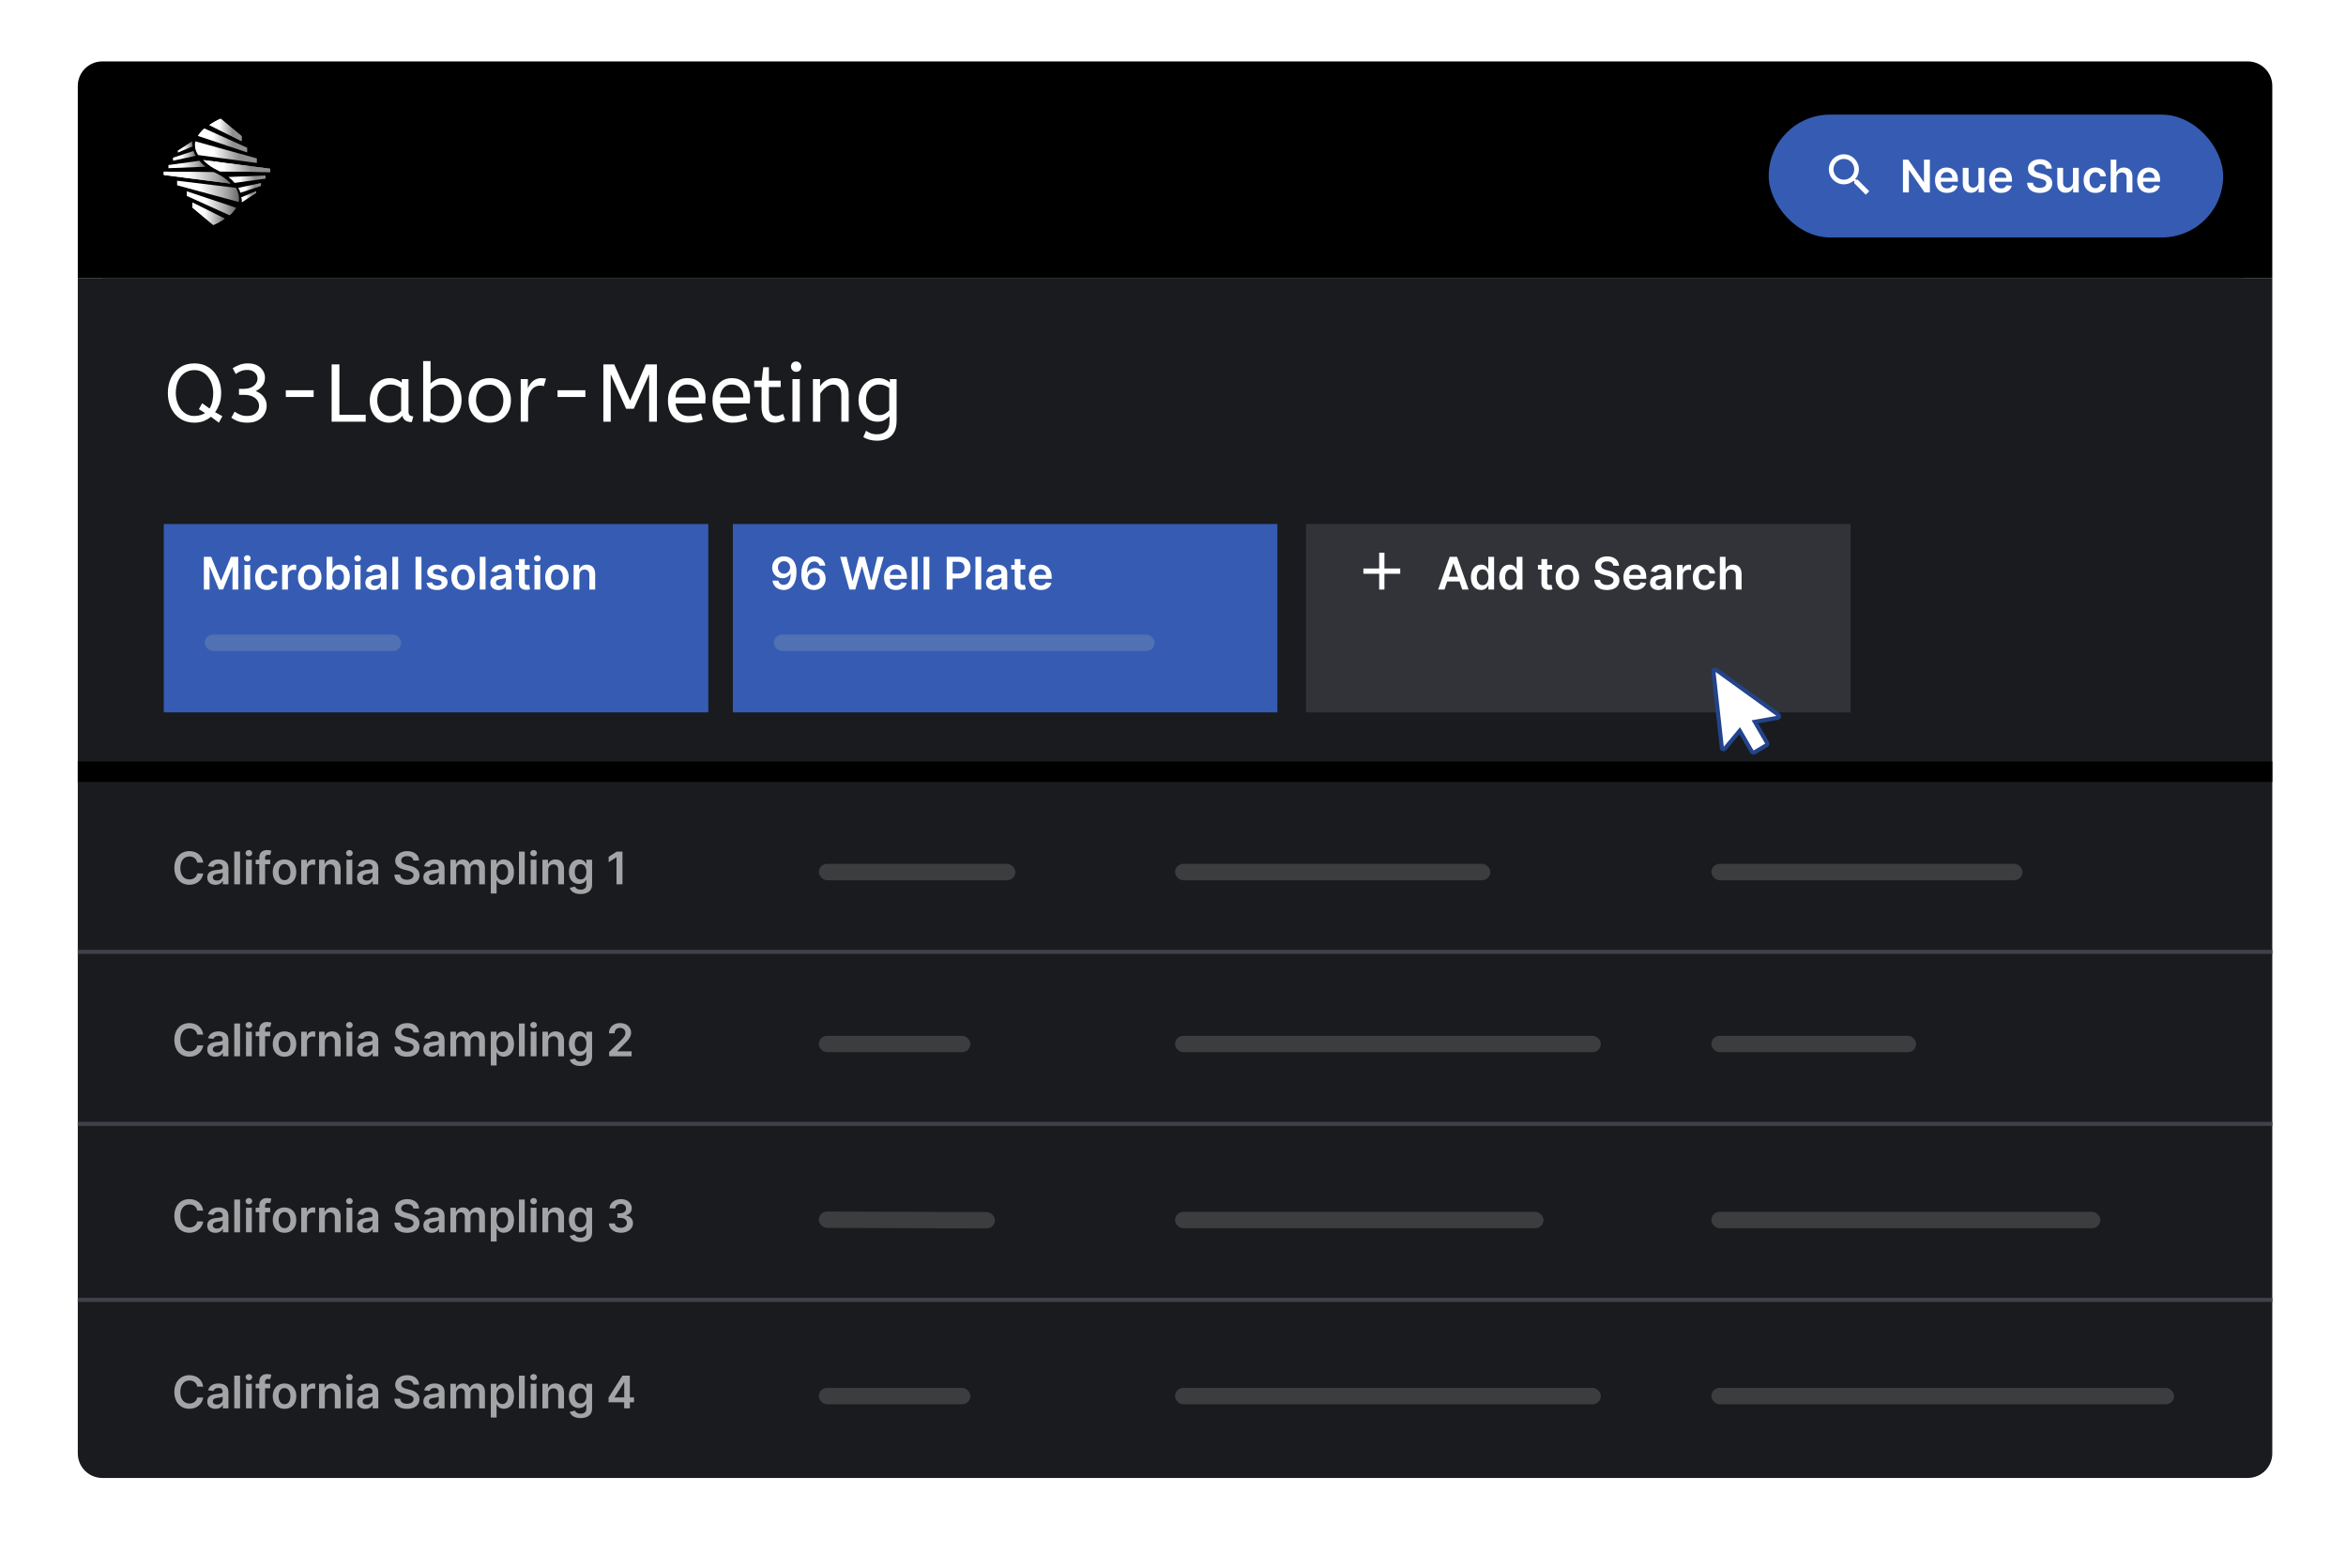 <svg width="573" height="383" viewBox="0 0 573 383" fill="none" xmlns="http://www.w3.org/2000/svg">
    <g style="mix-blend-mode:multiply" filter="url(#filter0_d_820_8924)">
        <rect x="25" y="21" width="523" height="333" fill="#C4C4C4"/>
    </g>
    <path d="M19 68H555V355C555 358.314 552.314 361 549 361H25C21.686 361 19 358.314 19 355V68Z" fill="#1A1B1E"/>
    <line x1="19" y1="232.5" x2="555" y2="232.5" stroke="#3F414B"/>
    <line x1="19" y1="274.5" x2="555" y2="274.5" stroke="#3F414B"/>
    <line x1="19" y1="317.5" x2="555" y2="317.5" stroke="#3F414B"/>
    <path d="M19 21C19 17.686 21.686 15 25 15H549C552.314 15 555 17.686 555 21V68H19V21Z" fill="black"/>
    <path fill-rule="evenodd" clip-rule="evenodd" d="M54.867 53.4L52.091 54.947L46.984 50.693V49.474L54.867 53.4Z" fill="url(#paint0_linear_820_8924)"/>
    <path fill-rule="evenodd" clip-rule="evenodd" d="M48.694 39.276C49.003 39.621 49.241 39.873 49.409 40.034C49.576 40.195 49.838 40.423 50.195 40.718L41.138 41.081V40.313L48.694 39.276Z" fill="url(#paint1_linear_820_8924)"/>
    <path fill-rule="evenodd" clip-rule="evenodd" d="M47.272 36.873L47.518 37.529L47.801 38.063L42.253 39.253V38.522L47.272 36.873Z" fill="url(#paint2_linear_820_8924)"/>
    <path fill-rule="evenodd" clip-rule="evenodd" d="M54.867 53.4C54.636 53.627 54.193 53.922 53.539 54.287C52.886 54.651 52.403 54.871 52.091 54.947L46.984 50.693V49.474L54.867 53.4Z" fill="url(#paint3_linear_820_8924)"/>
    <path fill-rule="evenodd" clip-rule="evenodd" d="M46.949 34.514C46.925 34.791 46.925 35.03 46.949 35.23C46.973 35.43 47.021 35.599 47.094 35.737L43.432 37.273V36.787L46.949 34.514Z" fill="url(#paint4_linear_820_8924)"/>
    <path fill-rule="evenodd" clip-rule="evenodd" d="M57.668 50.748C57.6 50.939 57.356 51.278 56.938 51.762C56.519 52.247 56.233 52.522 56.081 52.586L45.624 47.861V46.718L57.668 50.748Z" fill="url(#paint5_linear_820_8924)"/>
    <path fill-rule="evenodd" clip-rule="evenodd" d="M52.254 42.087C53.19 42.518 53.977 42.95 54.618 43.384C55.259 43.818 55.829 44.306 56.328 44.847L40.001 42.737V41.921L52.254 42.087Z" fill="url(#paint6_linear_820_8924)"/>
    <path fill-rule="evenodd" clip-rule="evenodd" d="M52.254 42.087C53.19 42.518 53.977 42.95 54.618 43.384C55.259 43.818 55.829 44.306 56.328 44.847L40.001 42.737V41.921L52.254 42.087Z" fill="url(#paint7_linear_820_8924)"/>
    <path fill-rule="evenodd" clip-rule="evenodd" d="M57.666 45.883C58.017 46.653 58.236 47.295 58.322 47.809C58.408 48.323 58.408 48.834 58.322 49.343L43.258 45.257V44.146L57.666 45.883Z" fill="url(#paint8_linear_820_8924)"/>
    <path fill-rule="evenodd" clip-rule="evenodd" d="M51.129 30.547L53.905 29L59.012 33.254V34.473L51.129 30.547Z" fill="url(#paint9_linear_820_8924)"/>
    <path fill-rule="evenodd" clip-rule="evenodd" d="M57.302 44.672C56.993 44.327 56.755 44.074 56.587 43.913C56.42 43.752 56.158 43.524 55.801 43.229L64.858 42.866V43.635L57.302 44.672Z" fill="url(#paint10_linear_820_8924)"/>
    <path fill-rule="evenodd" clip-rule="evenodd" d="M58.724 47.074L58.478 46.418L58.195 45.884L63.743 44.694V45.426L58.724 47.074Z" fill="url(#paint11_linear_820_8924)"/>
    <path fill-rule="evenodd" clip-rule="evenodd" d="M51.129 30.547C51.36 30.32 51.803 30.025 52.457 29.661C53.111 29.296 53.593 29.076 53.905 29L59.012 33.254V34.473L51.129 30.547Z" fill="url(#paint12_linear_820_8924)"/>
    <path fill-rule="evenodd" clip-rule="evenodd" d="M59.047 49.433C59.071 49.156 59.071 48.917 59.047 48.718C59.023 48.518 58.975 48.349 58.902 48.21L62.564 46.674V47.16L59.047 49.433Z" fill="url(#paint13_linear_820_8924)"/>
    <path fill-rule="evenodd" clip-rule="evenodd" d="M48.328 33.2C48.396 33.008 48.64 32.67 49.059 32.185C49.477 31.7 49.763 31.425 49.915 31.361L60.373 36.086V37.229L48.328 33.2Z" fill="url(#paint14_linear_820_8924)"/>
    <path fill-rule="evenodd" clip-rule="evenodd" d="M53.742 41.86C52.807 41.429 52.019 40.997 51.378 40.563C50.737 40.129 50.167 39.642 49.668 39.101L65.995 41.211V42.026L53.742 41.86Z" fill="url(#paint15_linear_820_8924)"/>
    <path fill-rule="evenodd" clip-rule="evenodd" d="M53.742 41.86C52.807 41.429 52.019 40.997 51.378 40.563C50.737 40.129 50.167 39.642 49.668 39.101L65.995 41.211V42.026L53.742 41.86Z" fill="url(#paint16_linear_820_8924)"/>
    <path fill-rule="evenodd" clip-rule="evenodd" d="M48.383 37.87C47.997 37.229 47.761 36.652 47.674 36.138C47.588 35.624 47.588 35.083 47.674 34.515L62.738 38.689V39.801L48.383 37.87Z" fill="url(#paint17_linear_820_8924)"/>
    <line x1="19" y1="188.5" x2="555" y2="188.5" stroke="black" stroke-width="5"/>
    <path d="M47.5 103.24C46.487 103.24 45.573 103.053 44.76 102.68C43.96 102.293 43.28 101.773 42.72 101.12C42.16 100.453 41.733 99.68 41.44 98.8C41.147 97.92 41 96.98 41 95.98C41 94.607 41.26 93.38 41.78 92.3C42.3 91.207 43.04 90.347 44 89.72C44.973 89.08 46.14 88.76 47.5 88.76C48.513 88.76 49.42 88.947 50.22 89.32C51.033 89.693 51.72 90.213 52.28 90.88C52.84 91.547 53.267 92.313 53.56 93.18C53.867 94.047 54.02 94.98 54.02 95.98C54.02 97.02 53.873 97.927 53.58 98.7C53.287 99.46 52.94 100.12 52.54 100.68L54.32 101.66L53.46 103.24L51.52 101.8C51.027 102.213 50.447 102.56 49.78 102.84C49.113 103.107 48.353 103.24 47.5 103.24ZM47.46 101.6C48.007 101.6 48.5 101.533 48.94 101.4C49.393 101.267 49.78 101.1 50.1 100.9L48.58 99.94L49.38 98.48L51.18 99.78C51.5 99.26 51.727 98.693 51.86 98.08C52.007 97.453 52.08 96.753 52.08 95.98C52.08 95.26 51.973 94.567 51.76 93.9C51.56 93.233 51.26 92.64 50.86 92.12C50.473 91.587 49.993 91.167 49.42 90.86C48.86 90.553 48.22 90.4 47.5 90.4C46.54 90.4 45.72 90.647 45.04 91.14C44.36 91.62 43.84 92.28 43.48 93.12C43.12 93.96 42.94 94.913 42.94 95.98C42.94 96.7 43.04 97.4 43.24 98.08C43.44 98.747 43.733 99.347 44.12 99.88C44.507 100.413 44.98 100.833 45.54 101.14C46.1 101.447 46.74 101.6 47.46 101.6ZM60.395 103.24C59.528 103.24 58.775 103.127 58.135 102.9C57.495 102.66 56.948 102.373 56.495 102.04L57.315 100.54C57.688 100.82 58.121 101.067 58.615 101.28C59.108 101.493 59.708 101.6 60.415 101.6C61.295 101.6 61.988 101.367 62.495 100.9C63.015 100.433 63.275 99.853 63.275 99.16C63.275 98.667 63.142 98.22 62.875 97.82C62.608 97.407 62.195 97.073 61.635 96.82C61.088 96.567 60.375 96.44 59.495 96.44H58.375V94.98H59.415C60.202 94.98 60.848 94.86 61.355 94.62C61.875 94.38 62.261 94.067 62.515 93.68C62.768 93.293 62.895 92.887 62.895 92.46C62.895 91.833 62.655 91.327 62.175 90.94C61.708 90.553 61.128 90.36 60.435 90.36C59.808 90.36 59.248 90.467 58.755 90.68C58.275 90.88 57.882 91.107 57.575 91.36L56.835 89.94C57.235 89.673 57.748 89.413 58.375 89.16C59.002 88.893 59.735 88.76 60.575 88.76C61.455 88.76 62.202 88.92 62.815 89.24C63.428 89.56 63.895 89.987 64.215 90.52C64.548 91.04 64.715 91.607 64.715 92.22C64.715 93.007 64.515 93.667 64.115 94.2C63.728 94.733 63.175 95.173 62.455 95.52C63.295 95.84 63.948 96.313 64.415 96.94C64.895 97.553 65.135 98.273 65.135 99.1C65.135 99.793 64.962 100.46 64.615 101.1C64.281 101.727 63.761 102.24 63.055 102.64C62.361 103.04 61.475 103.24 60.395 103.24ZM69.807 96.96V95.32H76.607V96.96H69.807ZM80.999 103V89H82.899V101.3H89.319V103H80.999ZM94.994 103.24C94.127 103.24 93.341 103.02 92.634 102.58C91.927 102.14 91.361 101.52 90.934 100.72C90.521 99.907 90.314 98.953 90.314 97.86C90.314 96.82 90.521 95.887 90.934 95.06C91.361 94.233 91.941 93.58 92.674 93.1C93.421 92.607 94.274 92.36 95.234 92.36C95.834 92.36 96.374 92.467 96.854 92.68C97.347 92.88 97.774 93.133 98.134 93.44V92.6H99.774V100.48C99.774 100.987 99.894 101.32 100.134 101.48C100.387 101.627 100.661 101.7 100.954 101.7L100.574 103.1C99.294 103.1 98.521 102.58 98.254 101.54C97.947 101.967 97.527 102.36 96.994 102.72C96.474 103.067 95.807 103.24 94.994 103.24ZM95.394 101.64C95.901 101.64 96.381 101.52 96.834 101.28C97.287 101.027 97.667 100.713 97.974 100.34V94.76C97.614 94.507 97.214 94.307 96.774 94.16C96.347 94 95.894 93.92 95.414 93.92C94.774 93.92 94.207 94.087 93.714 94.42C93.234 94.74 92.854 95.193 92.574 95.78C92.294 96.353 92.154 97.027 92.154 97.8C92.154 98.547 92.294 99.213 92.574 99.8C92.854 100.373 93.241 100.827 93.734 101.16C94.227 101.48 94.781 101.64 95.394 101.64ZM108.038 103.24C107.438 103.24 106.871 103.133 106.338 102.92C105.818 102.693 105.384 102.433 105.038 102.14V103H103.358V88.2H105.158V93.68C105.424 93.373 105.811 93.08 106.318 92.8C106.838 92.507 107.451 92.36 108.158 92.36C108.958 92.36 109.704 92.573 110.398 93C111.104 93.413 111.671 94.02 112.098 94.82C112.524 95.607 112.738 96.567 112.738 97.7C112.738 98.527 112.604 99.28 112.338 99.96C112.071 100.64 111.711 101.227 111.258 101.72C110.818 102.2 110.318 102.573 109.758 102.84C109.198 103.107 108.624 103.24 108.038 103.24ZM107.558 101.64C108.211 101.64 108.784 101.48 109.278 101.16C109.784 100.84 110.178 100.387 110.458 99.8C110.751 99.213 110.898 98.533 110.898 97.76C110.898 96.96 110.751 96.273 110.458 95.7C110.178 95.127 109.798 94.687 109.318 94.38C108.851 94.073 108.331 93.92 107.758 93.92C107.184 93.92 106.664 94.067 106.198 94.36C105.744 94.64 105.398 94.947 105.158 95.28V100.84C105.464 101.08 105.824 101.273 106.238 101.42C106.651 101.567 107.091 101.64 107.558 101.64ZM119.613 103.24C118.626 103.24 117.739 103.013 116.953 102.56C116.166 102.093 115.546 101.453 115.093 100.64C114.653 99.813 114.433 98.867 114.433 97.8C114.433 96.68 114.659 95.713 115.113 94.9C115.566 94.087 116.186 93.46 116.973 93.02C117.759 92.58 118.639 92.36 119.613 92.36C120.586 92.36 121.459 92.58 122.233 93.02C123.019 93.46 123.639 94.087 124.093 94.9C124.559 95.7 124.793 96.653 124.793 97.76C124.793 98.867 124.566 99.833 124.113 100.66C123.659 101.473 123.039 102.107 122.253 102.56C121.479 103.013 120.599 103.24 119.613 103.24ZM119.613 101.64C120.666 101.64 121.486 101.287 122.073 100.58C122.659 99.86 122.953 98.933 122.953 97.8C122.953 97.107 122.806 96.473 122.513 95.9C122.219 95.313 121.819 94.847 121.313 94.5C120.819 94.14 120.253 93.96 119.613 93.96C118.559 93.96 117.739 94.307 117.153 95C116.566 95.693 116.273 96.613 116.273 97.76C116.273 98.453 116.419 99.1 116.713 99.7C117.006 100.287 117.399 100.76 117.893 101.12C118.399 101.467 118.973 101.64 119.613 101.64ZM127.186 103V92.6H128.926V94.86C129.099 94.42 129.333 94.013 129.626 93.64C129.919 93.253 130.286 92.947 130.726 92.72C131.166 92.48 131.679 92.36 132.266 92.36C132.466 92.36 132.666 92.373 132.866 92.4C133.066 92.413 133.233 92.44 133.366 92.48L132.826 94.34C132.573 94.233 132.273 94.18 131.926 94.18C131.433 94.18 130.959 94.32 130.506 94.6C130.066 94.88 129.699 95.313 129.406 95.9C129.126 96.487 128.986 97.233 128.986 98.14V103H127.186ZM136.174 96.96V95.32H142.974V96.96H136.174ZM147.366 103V89H150.026L153.906 97.86L157.726 89H160.446V103H158.546V91.42L154.806 99.84H152.926L149.166 91.42V103H147.366ZM168.006 103.24C166.513 103.24 165.326 102.767 164.446 101.82C163.579 100.86 163.146 99.52 163.146 97.8C163.146 96.76 163.339 95.833 163.726 95.02C164.126 94.193 164.679 93.547 165.386 93.08C166.093 92.6 166.913 92.36 167.846 92.36C168.846 92.36 169.673 92.58 170.326 93.02C170.993 93.447 171.493 94.027 171.826 94.76C172.159 95.493 172.326 96.3 172.326 97.18C172.326 97.647 172.306 98.1 172.266 98.54H164.986C165.106 99.513 165.446 100.273 166.006 100.82C166.566 101.367 167.306 101.64 168.226 101.64C168.826 101.64 169.366 101.58 169.846 101.46C170.326 101.327 170.786 101.16 171.226 100.96L171.646 102.5C171.166 102.713 170.626 102.887 170.026 103.02C169.426 103.167 168.753 103.24 168.006 103.24ZM164.966 97.08H170.666C170.666 96.067 170.413 95.287 169.906 94.74C169.399 94.193 168.699 93.92 167.806 93.92C167.033 93.92 166.393 94.193 165.886 94.74C165.379 95.273 165.073 96.053 164.966 97.08ZM178.885 103.24C177.392 103.24 176.205 102.767 175.325 101.82C174.458 100.86 174.025 99.52 174.025 97.8C174.025 96.76 174.218 95.833 174.605 95.02C175.005 94.193 175.558 93.547 176.265 93.08C176.972 92.6 177.792 92.36 178.725 92.36C179.725 92.36 180.552 92.58 181.205 93.02C181.872 93.447 182.372 94.027 182.705 94.76C183.038 95.493 183.205 96.3 183.205 97.18C183.205 97.647 183.185 98.1 183.145 98.54H175.865C175.985 99.513 176.325 100.273 176.885 100.82C177.445 101.367 178.185 101.64 179.105 101.64C179.705 101.64 180.245 101.58 180.725 101.46C181.205 101.327 181.665 101.16 182.105 100.96L182.525 102.5C182.045 102.713 181.505 102.887 180.905 103.02C180.305 103.167 179.632 103.24 178.885 103.24ZM175.845 97.08H181.545C181.545 96.067 181.292 95.287 180.785 94.74C180.278 94.193 179.578 93.92 178.685 93.92C177.912 93.92 177.272 94.193 176.765 94.74C176.258 95.273 175.952 96.053 175.845 97.08ZM189.244 103.24C188.244 103.24 187.451 102.913 186.864 102.26C186.291 101.593 186.004 100.647 186.004 99.42V94.54H184.204V92.98H186.044L186.424 89.7H187.804V92.98H190.684V94.54H187.804V99.56C187.804 100.333 187.964 100.873 188.284 101.18C188.617 101.487 189.011 101.64 189.464 101.64C189.797 101.64 190.111 101.587 190.404 101.48C190.711 101.373 190.991 101.247 191.244 101.1L191.744 102.54C191.477 102.7 191.117 102.853 190.664 103C190.211 103.16 189.737 103.24 189.244 103.24ZM193.553 103V92.6H195.353V103H193.553ZM194.453 90.82C194.106 90.82 193.806 90.693 193.553 90.44C193.313 90.187 193.193 89.893 193.193 89.56C193.193 89.173 193.306 88.867 193.533 88.64C193.76 88.413 194.066 88.3 194.453 88.3C194.8 88.3 195.093 88.427 195.333 88.68C195.586 88.92 195.713 89.213 195.713 89.56C195.713 89.933 195.6 90.24 195.373 90.48C195.146 90.707 194.84 90.82 194.453 90.82ZM198.553 103V92.6H200.293V94.34C200.666 93.78 201.14 93.313 201.713 92.94C202.3 92.553 202.993 92.36 203.793 92.36C204.966 92.36 205.84 92.713 206.413 93.42C207 94.127 207.293 95.06 207.293 96.22V103H205.493V96.42C205.493 95.673 205.313 95.073 204.953 94.62C204.606 94.167 204.12 93.94 203.493 93.94C202.88 93.94 202.3 94.16 201.753 94.6C201.206 95.027 200.74 95.533 200.353 96.12V103H198.553ZM214.209 107.64C213.596 107.64 212.996 107.567 212.409 107.42C211.836 107.273 211.322 107.053 210.869 106.76L211.529 105.2C211.849 105.453 212.222 105.66 212.649 105.82C213.076 105.993 213.596 106.08 214.209 106.08C215.156 106.08 215.896 105.827 216.429 105.32C216.976 104.827 217.249 104.033 217.249 102.94V101.66C216.982 101.98 216.596 102.287 216.089 102.58C215.596 102.86 215.002 103 214.309 103C213.522 103 212.776 102.8 212.069 102.4C211.362 101.987 210.789 101.387 210.349 100.6C209.909 99.813 209.689 98.867 209.689 97.76C209.689 96.72 209.902 95.793 210.329 94.98C210.769 94.167 211.356 93.527 212.089 93.06C212.822 92.593 213.629 92.36 214.509 92.36C215.096 92.36 215.629 92.46 216.109 92.66C216.589 92.86 217.002 93.107 217.349 93.4V92.6H218.989V102.76C218.989 103.907 218.789 104.84 218.389 105.56C217.989 106.28 217.429 106.807 216.709 107.14C216.002 107.473 215.169 107.64 214.209 107.64ZM214.709 101.4C215.242 101.4 215.722 101.28 216.149 101.04C216.576 100.8 216.922 100.52 217.189 100.2V94.76C216.896 94.547 216.542 94.353 216.129 94.18C215.716 94.007 215.236 93.92 214.689 93.92C214.142 93.92 213.629 94.067 213.149 94.36C212.669 94.653 212.276 95.08 211.969 95.64C211.676 96.187 211.529 96.86 211.529 97.66C211.529 98.42 211.676 99.08 211.969 99.64C212.276 100.2 212.669 100.633 213.149 100.94C213.629 101.247 214.149 101.4 214.709 101.4Z" fill="white"/>
    <g filter="url(#filter1_d_820_8924)">
        <rect x="40" y="124" width="133" height="46" fill="#355CB2"/>
    </g>
    <g filter="url(#filter2_d_820_8924)">
        <rect x="179" y="124" width="133" height="46" fill="#355CB2"/>
    </g>
    <g filter="url(#filter3_d_820_8924)">
        <rect x="319" y="124" width="133" height="46" fill="#323339"/>
    </g>
    <path d="M49.789 136V144H51.18V138.492H51.254L53.465 143.977H54.504L56.715 138.504H56.789V144H58.18V136H56.406L54.031 141.797H53.938L51.562 136H49.789ZM59.695 144H61.109V138H59.695V144ZM60.406 137.148C60.855 137.148 61.223 136.805 61.223 136.383C61.223 135.957 60.855 135.613 60.406 135.613C59.953 135.613 59.586 135.957 59.586 136.383C59.586 136.805 59.953 137.148 60.406 137.148ZM65.181 144.117C66.689 144.117 67.649 143.223 67.751 141.949H66.399C66.278 142.594 65.814 142.965 65.192 142.965C64.31 142.965 63.739 142.227 63.739 141C63.739 139.789 64.321 139.062 65.192 139.062C65.872 139.062 66.29 139.5 66.399 140.078H67.751C67.653 138.777 66.638 137.922 65.173 137.922C63.415 137.922 62.306 139.191 62.306 141.023C62.306 142.84 63.388 144.117 65.181 144.117ZM68.912 144H70.326V140.473C70.326 139.711 70.9 139.172 71.678 139.172C71.916 139.172 72.213 139.215 72.334 139.254V137.953C72.205 137.93 71.982 137.914 71.826 137.914C71.139 137.914 70.564 138.305 70.346 139H70.283V138H68.912V144ZM75.644 144.117C77.401 144.117 78.519 142.879 78.519 141.023C78.519 139.164 77.401 137.922 75.644 137.922C73.886 137.922 72.769 139.164 72.769 141.023C72.769 142.879 73.886 144.117 75.644 144.117ZM75.651 142.984C74.679 142.984 74.202 142.117 74.202 141.02C74.202 139.922 74.679 139.043 75.651 139.043C76.608 139.043 77.085 139.922 77.085 141.02C77.085 142.117 76.608 142.984 75.651 142.984ZM79.781 144H81.172V143.055H81.254C81.477 143.492 81.941 144.105 82.973 144.105C84.387 144.105 85.445 142.984 85.445 141.008C85.445 139.008 84.356 137.922 82.969 137.922C81.91 137.922 81.469 138.559 81.254 138.992H81.195V136H79.781V144ZM81.168 141C81.168 139.836 81.668 139.082 82.578 139.082C83.519 139.082 84.004 139.883 84.004 141C84.004 142.125 83.512 142.945 82.578 142.945C81.676 142.945 81.168 142.164 81.168 141ZM86.647 144H88.061V138H86.647V144ZM87.358 137.148C87.808 137.148 88.175 136.805 88.175 136.383C88.175 135.957 87.808 135.613 87.358 135.613C86.905 135.613 86.538 135.957 86.538 136.383C86.538 136.805 86.905 137.148 87.358 137.148ZM91.242 144.121C92.184 144.121 92.746 143.68 93.004 143.176H93.051V144H94.41V139.984C94.41 138.398 93.117 137.922 91.973 137.922C90.711 137.922 89.742 138.484 89.43 139.578L90.75 139.766C90.891 139.355 91.289 139.004 91.981 139.004C92.637 139.004 92.996 139.34 92.996 139.93V139.953C92.996 140.359 92.57 140.379 91.512 140.492C90.348 140.617 89.234 140.965 89.234 142.316C89.234 143.496 90.098 144.121 91.242 144.121ZM91.609 143.082C91.019 143.082 90.598 142.812 90.598 142.293C90.598 141.75 91.07 141.523 91.703 141.434C92.074 141.383 92.816 141.289 93 141.141V141.848C93 142.516 92.461 143.082 91.609 143.082ZM97.246 136H95.832V144H97.246V136ZM102.94 136H101.491V144H102.94V136ZM109.189 139.586C108.994 138.57 108.182 137.922 106.775 137.922C105.33 137.922 104.346 138.633 104.35 139.742C104.346 140.617 104.885 141.195 106.037 141.434L107.061 141.648C107.611 141.77 107.869 141.992 107.869 142.332C107.869 142.742 107.424 143.051 106.752 143.051C106.104 143.051 105.682 142.77 105.561 142.23L104.182 142.363C104.357 143.465 105.283 144.117 106.756 144.117C108.256 144.117 109.314 143.34 109.318 142.203C109.314 141.348 108.764 140.824 107.631 140.578L106.607 140.359C105.998 140.223 105.756 140.012 105.76 139.664C105.756 139.258 106.205 138.977 106.795 138.977C107.447 138.977 107.791 139.332 107.9 139.727L109.189 139.586ZM113.102 144.117C114.859 144.117 115.977 142.879 115.977 141.023C115.977 139.164 114.859 137.922 113.102 137.922C111.344 137.922 110.227 139.164 110.227 141.023C110.227 142.879 111.344 144.117 113.102 144.117ZM113.109 142.984C112.137 142.984 111.66 142.117 111.66 141.02C111.66 139.922 112.137 139.043 113.109 139.043C114.066 139.043 114.543 139.922 114.543 141.02C114.543 142.117 114.066 142.984 113.109 142.984ZM118.591 136H117.177V144H118.591V136ZM121.771 144.121C122.713 144.121 123.275 143.68 123.533 143.176H123.58V144H124.939V139.984C124.939 138.398 123.646 137.922 122.502 137.922C121.24 137.922 120.271 138.484 119.959 139.578L121.279 139.766C121.42 139.355 121.818 139.004 122.51 139.004C123.166 139.004 123.525 139.34 123.525 139.93V139.953C123.525 140.359 123.1 140.379 122.041 140.492C120.877 140.617 119.764 140.965 119.764 142.316C119.764 143.496 120.627 144.121 121.771 144.121ZM122.139 143.082C121.549 143.082 121.127 142.812 121.127 142.293C121.127 141.75 121.6 141.523 122.232 141.434C122.604 141.383 123.346 141.289 123.529 141.141V141.848C123.529 142.516 122.99 143.082 122.139 143.082ZM129.357 138H128.174V136.562H126.76V138H125.908V139.094H126.76V142.43C126.752 143.559 127.572 144.113 128.635 144.082C129.037 144.07 129.314 143.992 129.467 143.941L129.229 142.836C129.15 142.855 128.99 142.891 128.814 142.891C128.459 142.891 128.174 142.766 128.174 142.195V139.094H129.357V138ZM130.54 144H131.954V138H130.54V144ZM131.251 137.148C131.7 137.148 132.067 136.805 132.067 136.383C132.067 135.957 131.7 135.613 131.251 135.613C130.798 135.613 130.431 135.957 130.431 136.383C130.431 136.805 130.798 137.148 131.251 137.148ZM136.025 144.117C137.783 144.117 138.9 142.879 138.9 141.023C138.9 139.164 137.783 137.922 136.025 137.922C134.268 137.922 133.15 139.164 133.15 141.023C133.15 142.879 134.268 144.117 136.025 144.117ZM136.033 142.984C135.061 142.984 134.584 142.117 134.584 141.02C134.584 139.922 135.061 139.043 136.033 139.043C136.99 139.043 137.467 139.922 137.467 141.02C137.467 142.117 136.99 142.984 136.033 142.984ZM141.515 140.484C141.515 139.617 142.038 139.117 142.784 139.117C143.515 139.117 143.952 139.598 143.952 140.398V144H145.366V140.18C145.37 138.742 144.55 137.922 143.312 137.922C142.413 137.922 141.796 138.352 141.522 139.02H141.452V138H140.101V144H141.515V140.484Z" fill="white"/>
    <path opacity="0.6" d="M49.637 210.699C49.391 208.922 48.023 207.891 46.25 207.891C44.16 207.891 42.586 209.414 42.586 212C42.586 214.582 44.141 216.109 46.25 216.109C48.152 216.109 49.414 214.879 49.637 213.352L48.176 213.344C47.992 214.281 47.227 214.809 46.27 214.809C44.973 214.809 44.043 213.836 44.043 212C44.043 210.195 44.965 209.191 46.273 209.191C47.246 209.191 48.008 209.742 48.176 210.699H49.637ZM52.628 216.121C53.569 216.121 54.132 215.68 54.39 215.176H54.437V216H55.796V211.984C55.796 210.398 54.503 209.922 53.358 209.922C52.097 209.922 51.128 210.484 50.815 211.578L52.136 211.766C52.276 211.355 52.675 211.004 53.366 211.004C54.023 211.004 54.382 211.34 54.382 211.93V211.953C54.382 212.359 53.956 212.379 52.898 212.492C51.733 212.617 50.62 212.965 50.62 214.316C50.62 215.496 51.483 216.121 52.628 216.121ZM52.995 215.082C52.405 215.082 51.983 214.812 51.983 214.293C51.983 213.75 52.456 213.523 53.089 213.434C53.46 213.383 54.202 213.289 54.386 213.141V213.848C54.386 214.516 53.847 215.082 52.995 215.082ZM58.632 208H57.218V216H58.632V208ZM60.086 216H61.5V210H60.086V216ZM60.797 209.148C61.246 209.148 61.613 208.805 61.613 208.383C61.613 207.957 61.246 207.613 60.797 207.613C60.344 207.613 59.977 207.957 59.977 208.383C59.977 208.805 60.344 209.148 60.797 209.148ZM65.993 210H64.747V209.527C64.747 209.059 64.942 208.797 65.47 208.797C65.692 208.797 65.88 208.848 65.997 208.883L66.282 207.789C66.099 207.727 65.696 207.625 65.208 207.625C64.165 207.625 63.333 208.223 63.333 209.434V210H62.446V211.094H63.333V216H64.747V211.094H65.993V210ZM69.492 216.117C71.25 216.117 72.367 214.879 72.367 213.023C72.367 211.164 71.25 209.922 69.492 209.922C67.734 209.922 66.617 211.164 66.617 213.023C66.617 214.879 67.734 216.117 69.492 216.117ZM69.5 214.984C68.527 214.984 68.051 214.117 68.051 213.02C68.051 211.922 68.527 211.043 69.5 211.043C70.457 211.043 70.934 211.922 70.934 213.02C70.934 214.117 70.457 214.984 69.5 214.984ZM73.567 216H74.981V212.473C74.981 211.711 75.556 211.172 76.333 211.172C76.571 211.172 76.868 211.215 76.989 211.254V209.953C76.86 209.93 76.638 209.914 76.481 209.914C75.794 209.914 75.22 210.305 75.001 211H74.939V210H73.567V216ZM79.343 212.484C79.343 211.617 79.866 211.117 80.612 211.117C81.343 211.117 81.78 211.598 81.78 212.398V216H83.194V212.18C83.198 210.742 82.378 209.922 81.14 209.922C80.241 209.922 79.624 210.352 79.351 211.02H79.28V210H77.929V216H79.343V212.484ZM84.632 216H86.046V210H84.632V216ZM85.343 209.148C85.792 209.148 86.159 208.805 86.159 208.383C86.159 207.957 85.792 207.613 85.343 207.613C84.89 207.613 84.522 207.957 84.522 208.383C84.522 208.805 84.89 209.148 85.343 209.148ZM89.227 216.121C90.168 216.121 90.731 215.68 90.988 215.176H91.035V216H92.394V211.984C92.394 210.398 91.102 209.922 89.957 209.922C88.695 209.922 87.727 210.484 87.414 211.578L88.734 211.766C88.875 211.355 89.273 211.004 89.965 211.004C90.621 211.004 90.981 211.34 90.981 211.93V211.953C90.981 212.359 90.555 212.379 89.496 212.492C88.332 212.617 87.219 212.965 87.219 214.316C87.219 215.496 88.082 216.121 89.227 216.121ZM89.594 215.082C89.004 215.082 88.582 214.812 88.582 214.293C88.582 213.75 89.055 213.523 89.688 213.434C90.059 213.383 90.801 213.289 90.984 213.141V213.848C90.984 214.516 90.445 215.082 89.594 215.082ZM100.955 210.199H102.35C102.322 208.848 101.17 207.891 99.467 207.891C97.787 207.891 96.525 208.836 96.529 210.25C96.529 211.398 97.346 212.059 98.662 212.398L99.572 212.633C100.436 212.852 101.006 213.121 101.01 213.742C101.006 214.426 100.357 214.883 99.412 214.883C98.506 214.883 97.803 214.477 97.744 213.637H96.318C96.377 215.227 97.561 216.121 99.424 216.121C101.342 216.121 102.455 215.164 102.459 213.754C102.455 212.367 101.311 211.734 100.107 211.449L99.357 211.262C98.701 211.105 97.99 210.828 97.998 210.16C98.002 209.559 98.541 209.117 99.447 209.117C100.311 209.117 100.881 209.52 100.955 210.199ZM105.415 216.121C106.356 216.121 106.919 215.68 107.177 215.176H107.224V216H108.583V211.984C108.583 210.398 107.29 209.922 106.146 209.922C104.884 209.922 103.915 210.484 103.603 211.578L104.923 211.766C105.063 211.355 105.462 211.004 106.153 211.004C106.81 211.004 107.169 211.34 107.169 211.93V211.953C107.169 212.359 106.743 212.379 105.685 212.492C104.521 212.617 103.407 212.965 103.407 214.316C103.407 215.496 104.271 216.121 105.415 216.121ZM105.782 215.082C105.192 215.082 104.771 214.812 104.771 214.293C104.771 213.75 105.243 213.523 105.876 213.434C106.247 213.383 106.989 213.289 107.173 213.141V213.848C107.173 214.516 106.634 215.082 105.782 215.082ZM110.005 216H111.419V212.352C111.419 211.613 111.911 211.113 112.521 211.113C113.118 211.113 113.528 211.516 113.528 212.133V216H114.915V212.258C114.915 211.582 115.317 211.113 116.001 211.113C116.571 211.113 117.024 211.449 117.024 212.191V216H118.442V211.973C118.442 210.633 117.669 209.922 116.567 209.922C115.696 209.922 115.032 210.352 114.767 211.02H114.704C114.474 210.34 113.892 209.922 113.083 209.922C112.278 209.922 111.677 210.336 111.427 211.02H111.356V210H110.005V216ZM119.877 218.25H121.291V215.055H121.35C121.572 215.492 122.037 216.105 123.068 216.105C124.482 216.105 125.541 214.984 125.541 213.008C125.541 211.008 124.451 209.922 123.064 209.922C122.006 209.922 121.564 210.559 121.35 210.992H121.268V210H119.877V218.25ZM121.264 213C121.264 211.836 121.764 211.082 122.674 211.082C123.615 211.082 124.1 211.883 124.1 213C124.1 214.125 123.607 214.945 122.674 214.945C121.771 214.945 121.264 214.164 121.264 213ZM128.166 208H126.752V216H128.166V208ZM129.62 216H131.034V210H129.62V216ZM130.331 209.148C130.78 209.148 131.147 208.805 131.147 208.383C131.147 207.957 130.78 207.613 130.331 207.613C129.878 207.613 129.511 207.957 129.511 208.383C129.511 208.805 129.878 209.148 130.331 209.148ZM133.902 212.484C133.902 211.617 134.426 211.117 135.172 211.117C135.902 211.117 136.34 211.598 136.34 212.398V216H137.754V212.18C137.758 210.742 136.938 209.922 135.699 209.922C134.801 209.922 134.184 210.352 133.91 211.02H133.84V210H132.488V216H133.902V212.484ZM141.801 218.375C143.422 218.375 144.617 217.633 144.617 216.098V210H143.223V210.992H143.145C142.93 210.559 142.48 209.922 141.422 209.922C140.035 209.922 138.945 211.008 138.945 212.98C138.945 214.937 140.035 215.914 141.418 215.914C142.445 215.914 142.926 215.363 143.145 214.922H143.215V216.059C143.215 216.941 142.629 217.305 141.824 217.305C140.973 217.305 140.598 216.902 140.426 216.551L139.152 216.859C139.41 217.699 140.273 218.375 141.801 218.375ZM141.813 214.805C140.879 214.805 140.387 214.078 140.387 212.973C140.387 211.883 140.871 211.082 141.813 211.082C142.723 211.082 143.223 211.836 143.223 212.973C143.223 214.117 142.715 214.805 141.813 214.805ZM152.033 208H150.654L148.666 209.277V210.605L150.537 209.41H150.584V216H152.033V208Z" fill="white"/>
    <path opacity="0.6" d="M49.637 252.699C49.391 250.922 48.023 249.891 46.25 249.891C44.16 249.891 42.586 251.414 42.586 254C42.586 256.582 44.141 258.109 46.25 258.109C48.152 258.109 49.414 256.879 49.637 255.352L48.176 255.344C47.992 256.281 47.227 256.809 46.27 256.809C44.973 256.809 44.043 255.836 44.043 254C44.043 252.195 44.965 251.191 46.273 251.191C47.246 251.191 48.008 251.742 48.176 252.699H49.637ZM52.628 258.121C53.569 258.121 54.132 257.68 54.39 257.176H54.437V258H55.796V253.984C55.796 252.398 54.503 251.922 53.358 251.922C52.097 251.922 51.128 252.484 50.815 253.578L52.136 253.766C52.276 253.355 52.675 253.004 53.366 253.004C54.023 253.004 54.382 253.34 54.382 253.93V253.953C54.382 254.359 53.956 254.379 52.898 254.492C51.733 254.617 50.62 254.965 50.62 256.316C50.62 257.496 51.483 258.121 52.628 258.121ZM52.995 257.082C52.405 257.082 51.983 256.812 51.983 256.293C51.983 255.75 52.456 255.523 53.089 255.434C53.46 255.383 54.202 255.289 54.386 255.141V255.848C54.386 256.516 53.847 257.082 52.995 257.082ZM58.632 250H57.218V258H58.632V250ZM60.086 258H61.5V252H60.086V258ZM60.797 251.148C61.246 251.148 61.613 250.805 61.613 250.383C61.613 249.957 61.246 249.613 60.797 249.613C60.344 249.613 59.977 249.957 59.977 250.383C59.977 250.805 60.344 251.148 60.797 251.148ZM65.993 252H64.747V251.527C64.747 251.059 64.942 250.797 65.47 250.797C65.692 250.797 65.88 250.848 65.997 250.883L66.282 249.789C66.099 249.727 65.696 249.625 65.208 249.625C64.165 249.625 63.333 250.223 63.333 251.434V252H62.446V253.094H63.333V258H64.747V253.094H65.993V252ZM69.492 258.117C71.25 258.117 72.367 256.879 72.367 255.023C72.367 253.164 71.25 251.922 69.492 251.922C67.734 251.922 66.617 253.164 66.617 255.023C66.617 256.879 67.734 258.117 69.492 258.117ZM69.5 256.984C68.527 256.984 68.051 256.117 68.051 255.02C68.051 253.922 68.527 253.043 69.5 253.043C70.457 253.043 70.934 253.922 70.934 255.02C70.934 256.117 70.457 256.984 69.5 256.984ZM73.567 258H74.981V254.473C74.981 253.711 75.556 253.172 76.333 253.172C76.571 253.172 76.868 253.215 76.989 253.254V251.953C76.86 251.93 76.638 251.914 76.481 251.914C75.794 251.914 75.22 252.305 75.001 253H74.939V252H73.567V258ZM79.343 254.484C79.343 253.617 79.866 253.117 80.612 253.117C81.343 253.117 81.78 253.598 81.78 254.398V258H83.194V254.18C83.198 252.742 82.378 251.922 81.14 251.922C80.241 251.922 79.624 252.352 79.351 253.02H79.28V252H77.929V258H79.343V254.484ZM84.632 258H86.046V252H84.632V258ZM85.343 251.148C85.792 251.148 86.159 250.805 86.159 250.383C86.159 249.957 85.792 249.613 85.343 249.613C84.89 249.613 84.522 249.957 84.522 250.383C84.522 250.805 84.89 251.148 85.343 251.148ZM89.227 258.121C90.168 258.121 90.731 257.68 90.988 257.176H91.035V258H92.394V253.984C92.394 252.398 91.102 251.922 89.957 251.922C88.695 251.922 87.727 252.484 87.414 253.578L88.734 253.766C88.875 253.355 89.273 253.004 89.965 253.004C90.621 253.004 90.981 253.34 90.981 253.93V253.953C90.981 254.359 90.555 254.379 89.496 254.492C88.332 254.617 87.219 254.965 87.219 256.316C87.219 257.496 88.082 258.121 89.227 258.121ZM89.594 257.082C89.004 257.082 88.582 256.812 88.582 256.293C88.582 255.75 89.055 255.523 89.688 255.434C90.059 255.383 90.801 255.289 90.984 255.141V255.848C90.984 256.516 90.445 257.082 89.594 257.082ZM100.955 252.199H102.35C102.322 250.848 101.17 249.891 99.467 249.891C97.787 249.891 96.525 250.836 96.529 252.25C96.529 253.398 97.346 254.059 98.662 254.398L99.572 254.633C100.436 254.852 101.006 255.121 101.01 255.742C101.006 256.426 100.357 256.883 99.412 256.883C98.506 256.883 97.803 256.477 97.744 255.637H96.318C96.377 257.227 97.561 258.121 99.424 258.121C101.342 258.121 102.455 257.164 102.459 255.754C102.455 254.367 101.311 253.734 100.107 253.449L99.357 253.262C98.701 253.105 97.99 252.828 97.998 252.16C98.002 251.559 98.541 251.117 99.447 251.117C100.311 251.117 100.881 251.52 100.955 252.199ZM105.415 258.121C106.356 258.121 106.919 257.68 107.177 257.176H107.224V258H108.583V253.984C108.583 252.398 107.29 251.922 106.146 251.922C104.884 251.922 103.915 252.484 103.603 253.578L104.923 253.766C105.063 253.355 105.462 253.004 106.153 253.004C106.81 253.004 107.169 253.34 107.169 253.93V253.953C107.169 254.359 106.743 254.379 105.685 254.492C104.521 254.617 103.407 254.965 103.407 256.316C103.407 257.496 104.271 258.121 105.415 258.121ZM105.782 257.082C105.192 257.082 104.771 256.812 104.771 256.293C104.771 255.75 105.243 255.523 105.876 255.434C106.247 255.383 106.989 255.289 107.173 255.141V255.848C107.173 256.516 106.634 257.082 105.782 257.082ZM110.005 258H111.419V254.352C111.419 253.613 111.911 253.113 112.521 253.113C113.118 253.113 113.528 253.516 113.528 254.133V258H114.915V254.258C114.915 253.582 115.317 253.113 116.001 253.113C116.571 253.113 117.024 253.449 117.024 254.191V258H118.442V253.973C118.442 252.633 117.669 251.922 116.567 251.922C115.696 251.922 115.032 252.352 114.767 253.02H114.704C114.474 252.34 113.892 251.922 113.083 251.922C112.278 251.922 111.677 252.336 111.427 253.02H111.356V252H110.005V258ZM119.877 260.25H121.291V257.055H121.35C121.572 257.492 122.037 258.105 123.068 258.105C124.482 258.105 125.541 256.984 125.541 255.008C125.541 253.008 124.451 251.922 123.064 251.922C122.006 251.922 121.564 252.559 121.35 252.992H121.268V252H119.877V260.25ZM121.264 255C121.264 253.836 121.764 253.082 122.674 253.082C123.615 253.082 124.1 253.883 124.1 255C124.1 256.125 123.607 256.945 122.674 256.945C121.771 256.945 121.264 256.164 121.264 255ZM128.166 250H126.752V258H128.166V250ZM129.62 258H131.034V252H129.62V258ZM130.331 251.148C130.78 251.148 131.147 250.805 131.147 250.383C131.147 249.957 130.78 249.613 130.331 249.613C129.878 249.613 129.511 249.957 129.511 250.383C129.511 250.805 129.878 251.148 130.331 251.148ZM133.902 254.484C133.902 253.617 134.426 253.117 135.172 253.117C135.902 253.117 136.34 253.598 136.34 254.398V258H137.754V254.18C137.758 252.742 136.938 251.922 135.699 251.922C134.801 251.922 134.184 252.352 133.91 253.02H133.84V252H132.488V258H133.902V254.484ZM141.801 260.375C143.422 260.375 144.617 259.633 144.617 258.098V252H143.223V252.992H143.145C142.93 252.559 142.48 251.922 141.422 251.922C140.035 251.922 138.945 253.008 138.945 254.98C138.945 256.937 140.035 257.914 141.418 257.914C142.445 257.914 142.926 257.363 143.145 256.922H143.215V258.059C143.215 258.941 142.629 259.305 141.824 259.305C140.973 259.305 140.598 258.902 140.426 258.551L139.152 258.859C139.41 259.699 140.273 260.375 141.801 260.375ZM141.813 256.805C140.879 256.805 140.387 256.078 140.387 254.973C140.387 253.883 140.871 253.082 141.813 253.082C142.723 253.082 143.223 253.836 143.223 254.973C143.223 256.117 142.715 256.805 141.813 256.805ZM148.779 258H154.264V256.789H150.779V256.734L152.158 255.332C153.713 253.84 154.143 253.113 154.143 252.211C154.143 250.871 153.053 249.891 151.443 249.891C149.857 249.891 148.732 250.875 148.732 252.395H150.111C150.111 251.578 150.627 251.066 151.424 251.066C152.186 251.066 152.752 251.531 152.752 252.285C152.752 252.953 152.346 253.43 151.557 254.23L148.779 256.953V258Z" fill="white"/>
    <path opacity="0.6" d="M49.637 295.699C49.391 293.922 48.023 292.891 46.25 292.891C44.16 292.891 42.586 294.414 42.586 297C42.586 299.582 44.141 301.109 46.25 301.109C48.152 301.109 49.414 299.879 49.637 298.352L48.176 298.344C47.992 299.281 47.227 299.809 46.27 299.809C44.973 299.809 44.043 298.836 44.043 297C44.043 295.195 44.965 294.191 46.273 294.191C47.246 294.191 48.008 294.742 48.176 295.699H49.637ZM52.628 301.121C53.569 301.121 54.132 300.68 54.39 300.176H54.437V301H55.796V296.984C55.796 295.398 54.503 294.922 53.358 294.922C52.097 294.922 51.128 295.484 50.815 296.578L52.136 296.766C52.276 296.355 52.675 296.004 53.366 296.004C54.023 296.004 54.382 296.34 54.382 296.93V296.953C54.382 297.359 53.956 297.379 52.898 297.492C51.733 297.617 50.62 297.965 50.62 299.316C50.62 300.496 51.483 301.121 52.628 301.121ZM52.995 300.082C52.405 300.082 51.983 299.812 51.983 299.293C51.983 298.75 52.456 298.523 53.089 298.434C53.46 298.383 54.202 298.289 54.386 298.141V298.848C54.386 299.516 53.847 300.082 52.995 300.082ZM58.632 293H57.218V301H58.632V293ZM60.086 301H61.5V295H60.086V301ZM60.797 294.148C61.246 294.148 61.613 293.805 61.613 293.383C61.613 292.957 61.246 292.613 60.797 292.613C60.344 292.613 59.977 292.957 59.977 293.383C59.977 293.805 60.344 294.148 60.797 294.148ZM65.993 295H64.747V294.527C64.747 294.059 64.942 293.797 65.47 293.797C65.692 293.797 65.88 293.848 65.997 293.883L66.282 292.789C66.099 292.727 65.696 292.625 65.208 292.625C64.165 292.625 63.333 293.223 63.333 294.434V295H62.446V296.094H63.333V301H64.747V296.094H65.993V295ZM69.492 301.117C71.25 301.117 72.367 299.879 72.367 298.023C72.367 296.164 71.25 294.922 69.492 294.922C67.734 294.922 66.617 296.164 66.617 298.023C66.617 299.879 67.734 301.117 69.492 301.117ZM69.5 299.984C68.527 299.984 68.051 299.117 68.051 298.02C68.051 296.922 68.527 296.043 69.5 296.043C70.457 296.043 70.934 296.922 70.934 298.02C70.934 299.117 70.457 299.984 69.5 299.984ZM73.567 301H74.981V297.473C74.981 296.711 75.556 296.172 76.333 296.172C76.571 296.172 76.868 296.215 76.989 296.254V294.953C76.86 294.93 76.638 294.914 76.481 294.914C75.794 294.914 75.22 295.305 75.001 296H74.939V295H73.567V301ZM79.343 297.484C79.343 296.617 79.866 296.117 80.612 296.117C81.343 296.117 81.78 296.598 81.78 297.398V301H83.194V297.18C83.198 295.742 82.378 294.922 81.14 294.922C80.241 294.922 79.624 295.352 79.351 296.02H79.28V295H77.929V301H79.343V297.484ZM84.632 301H86.046V295H84.632V301ZM85.343 294.148C85.792 294.148 86.159 293.805 86.159 293.383C86.159 292.957 85.792 292.613 85.343 292.613C84.89 292.613 84.522 292.957 84.522 293.383C84.522 293.805 84.89 294.148 85.343 294.148ZM89.227 301.121C90.168 301.121 90.731 300.68 90.988 300.176H91.035V301H92.394V296.984C92.394 295.398 91.102 294.922 89.957 294.922C88.695 294.922 87.727 295.484 87.414 296.578L88.734 296.766C88.875 296.355 89.273 296.004 89.965 296.004C90.621 296.004 90.981 296.34 90.981 296.93V296.953C90.981 297.359 90.555 297.379 89.496 297.492C88.332 297.617 87.219 297.965 87.219 299.316C87.219 300.496 88.082 301.121 89.227 301.121ZM89.594 300.082C89.004 300.082 88.582 299.812 88.582 299.293C88.582 298.75 89.055 298.523 89.688 298.434C90.059 298.383 90.801 298.289 90.984 298.141V298.848C90.984 299.516 90.445 300.082 89.594 300.082ZM100.955 295.199H102.35C102.322 293.848 101.17 292.891 99.467 292.891C97.787 292.891 96.525 293.836 96.529 295.25C96.529 296.398 97.346 297.059 98.662 297.398L99.572 297.633C100.436 297.852 101.006 298.121 101.01 298.742C101.006 299.426 100.357 299.883 99.412 299.883C98.506 299.883 97.803 299.477 97.744 298.637H96.318C96.377 300.227 97.561 301.121 99.424 301.121C101.342 301.121 102.455 300.164 102.459 298.754C102.455 297.367 101.311 296.734 100.107 296.449L99.357 296.262C98.701 296.105 97.99 295.828 97.998 295.16C98.002 294.559 98.541 294.117 99.447 294.117C100.311 294.117 100.881 294.52 100.955 295.199ZM105.415 301.121C106.356 301.121 106.919 300.68 107.177 300.176H107.224V301H108.583V296.984C108.583 295.398 107.29 294.922 106.146 294.922C104.884 294.922 103.915 295.484 103.603 296.578L104.923 296.766C105.063 296.355 105.462 296.004 106.153 296.004C106.81 296.004 107.169 296.34 107.169 296.93V296.953C107.169 297.359 106.743 297.379 105.685 297.492C104.521 297.617 103.407 297.965 103.407 299.316C103.407 300.496 104.271 301.121 105.415 301.121ZM105.782 300.082C105.192 300.082 104.771 299.812 104.771 299.293C104.771 298.75 105.243 298.523 105.876 298.434C106.247 298.383 106.989 298.289 107.173 298.141V298.848C107.173 299.516 106.634 300.082 105.782 300.082ZM110.005 301H111.419V297.352C111.419 296.613 111.911 296.113 112.521 296.113C113.118 296.113 113.528 296.516 113.528 297.133V301H114.915V297.258C114.915 296.582 115.317 296.113 116.001 296.113C116.571 296.113 117.024 296.449 117.024 297.191V301H118.442V296.973C118.442 295.633 117.669 294.922 116.567 294.922C115.696 294.922 115.032 295.352 114.767 296.02H114.704C114.474 295.34 113.892 294.922 113.083 294.922C112.278 294.922 111.677 295.336 111.427 296.02H111.356V295H110.005V301ZM119.877 303.25H121.291V300.055H121.35C121.572 300.492 122.037 301.105 123.068 301.105C124.482 301.105 125.541 299.984 125.541 298.008C125.541 296.008 124.451 294.922 123.064 294.922C122.006 294.922 121.564 295.559 121.35 295.992H121.268V295H119.877V303.25ZM121.264 298C121.264 296.836 121.764 296.082 122.674 296.082C123.615 296.082 124.1 296.883 124.1 298C124.1 299.125 123.607 299.945 122.674 299.945C121.771 299.945 121.264 299.164 121.264 298ZM128.166 293H126.752V301H128.166V293ZM129.62 301H131.034V295H129.62V301ZM130.331 294.148C130.78 294.148 131.147 293.805 131.147 293.383C131.147 292.957 130.78 292.613 130.331 292.613C129.878 292.613 129.511 292.957 129.511 293.383C129.511 293.805 129.878 294.148 130.331 294.148ZM133.902 297.484C133.902 296.617 134.426 296.117 135.172 296.117C135.902 296.117 136.34 296.598 136.34 297.398V301H137.754V297.18C137.758 295.742 136.938 294.922 135.699 294.922C134.801 294.922 134.184 295.352 133.91 296.02H133.84V295H132.488V301H133.902V297.484ZM141.801 303.375C143.422 303.375 144.617 302.633 144.617 301.098V295H143.223V295.992H143.145C142.93 295.559 142.48 294.922 141.422 294.922C140.035 294.922 138.945 296.008 138.945 297.98C138.945 299.937 140.035 300.914 141.418 300.914C142.445 300.914 142.926 300.363 143.145 299.922H143.215V301.059C143.215 301.941 142.629 302.305 141.824 302.305C140.973 302.305 140.598 301.902 140.426 301.551L139.152 301.859C139.41 302.699 140.273 303.375 141.801 303.375ZM141.813 299.805C140.879 299.805 140.387 299.078 140.387 297.973C140.387 296.883 140.871 296.082 141.813 296.082C142.723 296.082 143.223 296.836 143.223 297.973C143.223 299.117 142.715 299.805 141.813 299.805ZM151.65 301.109C153.361 301.109 154.607 300.129 154.604 298.777C154.607 297.777 153.982 297.059 152.861 296.898V296.836C153.729 296.648 154.311 296.004 154.307 295.105C154.311 293.887 153.271 292.891 151.674 292.891C150.119 292.891 148.916 293.816 148.885 295.156H150.279C150.303 294.484 150.928 294.066 151.666 294.066C152.412 294.066 152.908 294.52 152.904 295.191C152.908 295.891 152.33 296.355 151.502 296.355H150.795V297.473H151.502C152.514 297.473 153.115 297.98 153.111 298.703C153.115 299.41 152.502 299.895 151.646 299.895C150.842 299.895 150.221 299.477 150.186 298.824H148.717C148.756 300.176 149.963 301.109 151.65 301.109Z" fill="white"/>
    <path opacity="0.6" d="M49.637 338.699C49.391 336.922 48.023 335.891 46.25 335.891C44.16 335.891 42.586 337.414 42.586 340C42.586 342.582 44.141 344.109 46.25 344.109C48.152 344.109 49.414 342.879 49.637 341.352L48.176 341.344C47.992 342.281 47.227 342.809 46.27 342.809C44.973 342.809 44.043 341.836 44.043 340C44.043 338.195 44.965 337.191 46.273 337.191C47.246 337.191 48.008 337.742 48.176 338.699H49.637ZM52.628 344.121C53.569 344.121 54.132 343.68 54.39 343.176H54.437V344H55.796V339.984C55.796 338.398 54.503 337.922 53.358 337.922C52.097 337.922 51.128 338.484 50.815 339.578L52.136 339.766C52.276 339.355 52.675 339.004 53.366 339.004C54.023 339.004 54.382 339.34 54.382 339.93V339.953C54.382 340.359 53.956 340.379 52.898 340.492C51.733 340.617 50.62 340.965 50.62 342.316C50.62 343.496 51.483 344.121 52.628 344.121ZM52.995 343.082C52.405 343.082 51.983 342.812 51.983 342.293C51.983 341.75 52.456 341.523 53.089 341.434C53.46 341.383 54.202 341.289 54.386 341.141V341.848C54.386 342.516 53.847 343.082 52.995 343.082ZM58.632 336H57.218V344H58.632V336ZM60.086 344H61.5V338H60.086V344ZM60.797 337.148C61.246 337.148 61.613 336.805 61.613 336.383C61.613 335.957 61.246 335.613 60.797 335.613C60.344 335.613 59.977 335.957 59.977 336.383C59.977 336.805 60.344 337.148 60.797 337.148ZM65.993 338H64.747V337.527C64.747 337.059 64.942 336.797 65.47 336.797C65.692 336.797 65.88 336.848 65.997 336.883L66.282 335.789C66.099 335.727 65.696 335.625 65.208 335.625C64.165 335.625 63.333 336.223 63.333 337.434V338H62.446V339.094H63.333V344H64.747V339.094H65.993V338ZM69.492 344.117C71.25 344.117 72.367 342.879 72.367 341.023C72.367 339.164 71.25 337.922 69.492 337.922C67.734 337.922 66.617 339.164 66.617 341.023C66.617 342.879 67.734 344.117 69.492 344.117ZM69.5 342.984C68.527 342.984 68.051 342.117 68.051 341.02C68.051 339.922 68.527 339.043 69.5 339.043C70.457 339.043 70.934 339.922 70.934 341.02C70.934 342.117 70.457 342.984 69.5 342.984ZM73.567 344H74.981V340.473C74.981 339.711 75.556 339.172 76.333 339.172C76.571 339.172 76.868 339.215 76.989 339.254V337.953C76.86 337.93 76.638 337.914 76.481 337.914C75.794 337.914 75.22 338.305 75.001 339H74.939V338H73.567V344ZM79.343 340.484C79.343 339.617 79.866 339.117 80.612 339.117C81.343 339.117 81.78 339.598 81.78 340.398V344H83.194V340.18C83.198 338.742 82.378 337.922 81.14 337.922C80.241 337.922 79.624 338.352 79.351 339.02H79.28V338H77.929V344H79.343V340.484ZM84.632 344H86.046V338H84.632V344ZM85.343 337.148C85.792 337.148 86.159 336.805 86.159 336.383C86.159 335.957 85.792 335.613 85.343 335.613C84.89 335.613 84.522 335.957 84.522 336.383C84.522 336.805 84.89 337.148 85.343 337.148ZM89.227 344.121C90.168 344.121 90.731 343.68 90.988 343.176H91.035V344H92.394V339.984C92.394 338.398 91.102 337.922 89.957 337.922C88.695 337.922 87.727 338.484 87.414 339.578L88.734 339.766C88.875 339.355 89.273 339.004 89.965 339.004C90.621 339.004 90.981 339.34 90.981 339.93V339.953C90.981 340.359 90.555 340.379 89.496 340.492C88.332 340.617 87.219 340.965 87.219 342.316C87.219 343.496 88.082 344.121 89.227 344.121ZM89.594 343.082C89.004 343.082 88.582 342.812 88.582 342.293C88.582 341.75 89.055 341.523 89.688 341.434C90.059 341.383 90.801 341.289 90.984 341.141V341.848C90.984 342.516 90.445 343.082 89.594 343.082ZM100.955 338.199H102.35C102.322 336.848 101.17 335.891 99.467 335.891C97.787 335.891 96.525 336.836 96.529 338.25C96.529 339.398 97.346 340.059 98.662 340.398L99.572 340.633C100.436 340.852 101.006 341.121 101.01 341.742C101.006 342.426 100.357 342.883 99.412 342.883C98.506 342.883 97.803 342.477 97.744 341.637H96.318C96.377 343.227 97.561 344.121 99.424 344.121C101.342 344.121 102.455 343.164 102.459 341.754C102.455 340.367 101.311 339.734 100.107 339.449L99.357 339.262C98.701 339.105 97.99 338.828 97.998 338.16C98.002 337.559 98.541 337.117 99.447 337.117C100.311 337.117 100.881 337.52 100.955 338.199ZM105.415 344.121C106.356 344.121 106.919 343.68 107.177 343.176H107.224V344H108.583V339.984C108.583 338.398 107.29 337.922 106.146 337.922C104.884 337.922 103.915 338.484 103.603 339.578L104.923 339.766C105.063 339.355 105.462 339.004 106.153 339.004C106.81 339.004 107.169 339.34 107.169 339.93V339.953C107.169 340.359 106.743 340.379 105.685 340.492C104.521 340.617 103.407 340.965 103.407 342.316C103.407 343.496 104.271 344.121 105.415 344.121ZM105.782 343.082C105.192 343.082 104.771 342.812 104.771 342.293C104.771 341.75 105.243 341.523 105.876 341.434C106.247 341.383 106.989 341.289 107.173 341.141V341.848C107.173 342.516 106.634 343.082 105.782 343.082ZM110.005 344H111.419V340.352C111.419 339.613 111.911 339.113 112.521 339.113C113.118 339.113 113.528 339.516 113.528 340.133V344H114.915V340.258C114.915 339.582 115.317 339.113 116.001 339.113C116.571 339.113 117.024 339.449 117.024 340.191V344H118.442V339.973C118.442 338.633 117.669 337.922 116.567 337.922C115.696 337.922 115.032 338.352 114.767 339.02H114.704C114.474 338.34 113.892 337.922 113.083 337.922C112.278 337.922 111.677 338.336 111.427 339.02H111.356V338H110.005V344ZM119.877 346.25H121.291V343.055H121.35C121.572 343.492 122.037 344.105 123.068 344.105C124.482 344.105 125.541 342.984 125.541 341.008C125.541 339.008 124.451 337.922 123.064 337.922C122.006 337.922 121.564 338.559 121.35 338.992H121.268V338H119.877V346.25ZM121.264 341C121.264 339.836 121.764 339.082 122.674 339.082C123.615 339.082 124.1 339.883 124.1 341C124.1 342.125 123.607 342.945 122.674 342.945C121.771 342.945 121.264 342.164 121.264 341ZM128.166 336H126.752V344H128.166V336ZM129.62 344H131.034V338H129.62V344ZM130.331 337.148C130.78 337.148 131.147 336.805 131.147 336.383C131.147 335.957 130.78 335.613 130.331 335.613C129.878 335.613 129.511 335.957 129.511 336.383C129.511 336.805 129.878 337.148 130.331 337.148ZM133.902 340.484C133.902 339.617 134.426 339.117 135.172 339.117C135.902 339.117 136.34 339.598 136.34 340.398V344H137.754V340.18C137.758 338.742 136.938 337.922 135.699 337.922C134.801 337.922 134.184 338.352 133.91 339.02H133.84V338H132.488V344H133.902V340.484ZM141.801 346.375C143.422 346.375 144.617 345.633 144.617 344.098V338H143.223V338.992H143.145C142.93 338.559 142.48 337.922 141.422 337.922C140.035 337.922 138.945 339.008 138.945 340.98C138.945 342.937 140.035 343.914 141.418 343.914C142.445 343.914 142.926 343.363 143.145 342.922H143.215V344.059C143.215 344.941 142.629 345.305 141.824 345.305C140.973 345.305 140.598 344.902 140.426 344.551L139.152 344.859C139.41 345.699 140.273 346.375 141.801 346.375ZM141.813 342.805C140.879 342.805 140.387 342.078 140.387 340.973C140.387 339.883 140.871 339.082 141.813 339.082C142.723 339.082 143.223 339.836 143.223 340.973C143.223 342.117 142.715 342.805 141.813 342.805ZM148.635 342.516H152.451V344H153.834V342.516H154.857V341.324H153.834V336H152.029L148.635 341.363V342.516ZM152.467 341.324H150.119V341.262L152.404 337.641H152.467V341.324Z" fill="white"/>
    <path d="M191.488 135.891C189.754 135.879 188.602 137.07 188.602 138.633C188.605 140.141 189.68 141.23 191.082 141.23C191.945 141.23 192.695 140.812 193.082 140.125H193.137C193.133 141.836 192.512 142.855 191.406 142.855C190.715 142.855 190.25 142.457 190.105 141.82H188.68C188.844 143.145 189.891 144.109 191.406 144.109C193.324 144.109 194.547 142.508 194.543 139.754C194.539 136.84 193.023 135.898 191.488 135.891ZM191.492 137.063C192.348 137.063 192.977 137.773 192.977 138.59C192.98 139.418 192.32 140.129 191.477 140.129C190.625 140.129 190.012 139.457 190.008 138.602C190.008 137.742 190.645 137.063 191.492 137.063ZM198.773 144.109C200.5 144.121 201.66 142.934 201.656 141.352C201.66 139.84 200.582 138.746 199.18 138.746C198.32 138.746 197.563 139.164 197.18 139.852H197.125C197.129 138.168 197.746 137.145 198.855 137.145C199.543 137.145 200.008 137.543 200.156 138.156H201.582C201.41 136.863 200.367 135.891 198.855 135.891C196.934 135.891 195.719 137.492 195.719 140.227C195.715 143.16 197.238 144.102 198.773 144.109ZM198.766 142.937C197.91 142.937 197.285 142.23 197.281 141.395C197.289 140.555 197.938 139.852 198.785 139.852C199.633 139.852 200.254 140.523 200.25 141.383C200.254 142.258 199.613 142.937 198.766 142.937ZM207.467 144H208.896L210.502 138.387H210.564L212.166 144H213.596L215.854 136H214.295L212.854 141.883H212.783L211.24 136H209.822L208.283 141.879H208.209L206.768 136H205.209L207.467 144ZM218.84 144.117C220.238 144.117 221.199 143.434 221.449 142.391L220.129 142.242C219.938 142.75 219.469 143.016 218.859 143.016C217.945 143.016 217.34 142.414 217.328 141.387H221.508V140.953C221.508 138.848 220.242 137.922 218.766 137.922C217.047 137.922 215.926 139.184 215.926 141.035C215.926 142.918 217.031 144.117 218.84 144.117ZM217.332 140.434C217.375 139.668 217.941 139.023 218.785 139.023C219.598 139.023 220.145 139.617 220.152 140.434H217.332ZM224.118 136H222.704V144H224.118V136ZM226.986 136H225.572V144H226.986V136ZM231.231 144H232.681V141.297H234.212C236.06 141.297 237.052 140.188 237.052 138.648C237.052 137.121 236.071 136 234.231 136H231.231V144ZM232.681 140.105V137.211H234.009C235.095 137.211 235.575 137.797 235.575 138.648C235.575 139.5 235.095 140.105 234.017 140.105H232.681ZM239.662 136H238.248V144H239.662V136ZM242.843 144.121C243.784 144.121 244.347 143.68 244.604 143.176H244.651V144H246.011V139.984C246.011 138.398 244.718 137.922 243.573 137.922C242.312 137.922 241.343 138.484 241.03 139.578L242.351 139.766C242.491 139.355 242.89 139.004 243.581 139.004C244.237 139.004 244.597 139.34 244.597 139.93V139.953C244.597 140.359 244.171 140.379 243.112 140.492C241.948 140.617 240.835 140.965 240.835 142.316C240.835 143.496 241.698 144.121 242.843 144.121ZM243.21 143.082C242.62 143.082 242.198 142.812 242.198 142.293C242.198 141.75 242.671 141.523 243.304 141.434C243.675 141.383 244.417 141.289 244.601 141.141V141.848C244.601 142.516 244.062 143.082 243.21 143.082ZM250.429 138H249.245V136.562H247.831V138H246.979V139.094H247.831V142.43C247.823 143.559 248.644 144.113 249.706 144.082C250.108 144.07 250.386 143.992 250.538 143.941L250.3 142.836C250.222 142.855 250.062 142.891 249.886 142.891C249.53 142.891 249.245 142.766 249.245 142.195V139.094H250.429V138ZM254.203 144.117C255.602 144.117 256.563 143.434 256.812 142.391L255.492 142.242C255.301 142.75 254.832 143.016 254.223 143.016C253.309 143.016 252.703 142.414 252.691 141.387H256.871V140.953C256.871 138.848 255.605 137.922 254.129 137.922C252.41 137.922 251.289 139.184 251.289 141.035C251.289 142.918 252.395 144.117 254.203 144.117ZM252.695 140.434C252.738 139.668 253.305 139.023 254.148 139.023C254.961 139.023 255.508 139.617 255.516 140.434H252.695Z" fill="white"/>
    <path d="M352.816 144L353.477 142.027H356.484L357.148 144H358.695L355.875 136H354.086L351.27 144H352.816ZM353.867 140.863L354.949 137.641H355.012L356.094 140.863H353.867ZM361.73 144.105C362.762 144.105 363.227 143.492 363.449 143.055H363.535V144H364.926V136H363.508V138.992H363.449C363.234 138.559 362.793 137.922 361.734 137.922C360.348 137.922 359.258 139.008 359.258 141.008C359.258 142.984 360.316 144.105 361.73 144.105ZM362.125 142.945C361.191 142.945 360.699 142.125 360.699 141C360.699 139.883 361.184 139.082 362.125 139.082C363.035 139.082 363.535 139.836 363.535 141C363.535 142.164 363.027 142.945 362.125 142.945ZM368.659 144.105C369.69 144.105 370.155 143.492 370.378 143.055H370.464V144H371.854V136H370.437V138.992H370.378C370.163 138.559 369.722 137.922 368.663 137.922C367.276 137.922 366.187 139.008 366.187 141.008C366.187 142.984 367.245 144.105 368.659 144.105ZM369.054 142.945C368.12 142.945 367.628 142.125 367.628 141C367.628 139.883 368.112 139.082 369.054 139.082C369.964 139.082 370.464 139.836 370.464 141C370.464 142.164 369.956 142.945 369.054 142.945ZM379.086 138H377.902V136.562H376.488V138H375.637V139.094H376.488V142.43C376.48 143.559 377.301 144.113 378.363 144.082C378.766 144.07 379.043 143.992 379.195 143.941L378.957 142.836C378.879 142.855 378.719 142.891 378.543 142.891C378.187 142.891 377.902 142.766 377.902 142.195V139.094H379.086V138ZM382.821 144.117C384.579 144.117 385.696 142.879 385.696 141.023C385.696 139.164 384.579 137.922 382.821 137.922C381.063 137.922 379.946 139.164 379.946 141.023C379.946 142.879 381.063 144.117 382.821 144.117ZM382.829 142.984C381.856 142.984 381.38 142.117 381.38 141.02C381.38 139.922 381.856 139.043 382.829 139.043C383.786 139.043 384.263 139.922 384.263 141.02C384.263 142.117 383.786 142.984 382.829 142.984ZM394.035 138.199H395.43C395.402 136.848 394.25 135.891 392.547 135.891C390.867 135.891 389.605 136.836 389.609 138.25C389.609 139.398 390.426 140.059 391.742 140.398L392.652 140.633C393.516 140.852 394.086 141.121 394.09 141.742C394.086 142.426 393.438 142.883 392.492 142.883C391.586 142.883 390.883 142.477 390.824 141.637H389.398C389.457 143.227 390.641 144.121 392.504 144.121C394.422 144.121 395.535 143.164 395.539 141.754C395.535 140.367 394.391 139.734 393.188 139.449L392.438 139.262C391.781 139.105 391.07 138.828 391.078 138.16C391.082 137.559 391.621 137.117 392.527 137.117C393.391 137.117 393.961 137.52 394.035 138.199ZM399.425 144.117C400.823 144.117 401.784 143.434 402.034 142.391L400.714 142.242C400.522 142.75 400.054 143.016 399.444 143.016C398.53 143.016 397.925 142.414 397.913 141.387H402.093V140.953C402.093 138.848 400.827 137.922 399.351 137.922C397.632 137.922 396.511 139.184 396.511 141.035C396.511 142.918 397.616 144.117 399.425 144.117ZM397.917 140.434C397.96 139.668 398.526 139.023 399.37 139.023C400.183 139.023 400.729 139.617 400.737 140.434H397.917ZM405.016 144.121C405.957 144.121 406.52 143.68 406.777 143.176H406.824V144H408.184V139.984C408.184 138.398 406.891 137.922 405.746 137.922C404.484 137.922 403.516 138.484 403.203 139.578L404.523 139.766C404.664 139.355 405.063 139.004 405.754 139.004C406.41 139.004 406.77 139.34 406.77 139.93V139.953C406.77 140.359 406.344 140.379 405.285 140.492C404.121 140.617 403.008 140.965 403.008 142.316C403.008 143.496 403.871 144.121 405.016 144.121ZM405.383 143.082C404.793 143.082 404.371 142.812 404.371 142.293C404.371 141.75 404.844 141.523 405.477 141.434C405.848 141.383 406.59 141.289 406.773 141.141V141.848C406.773 142.516 406.234 143.082 405.383 143.082ZM409.605 144H411.02V140.473C411.02 139.711 411.594 139.172 412.371 139.172C412.609 139.172 412.906 139.215 413.027 139.254V137.953C412.898 137.93 412.676 137.914 412.52 137.914C411.832 137.914 411.258 138.305 411.039 139H410.977V138H409.605V144ZM416.337 144.117C417.845 144.117 418.806 143.223 418.907 141.949H417.556C417.435 142.594 416.97 142.965 416.349 142.965C415.466 142.965 414.896 142.227 414.896 141C414.896 139.789 415.478 139.062 416.349 139.062C417.028 139.062 417.446 139.5 417.556 140.078H418.907C418.81 138.777 417.794 137.922 416.329 137.922C414.571 137.922 413.462 139.191 413.462 141.023C413.462 142.84 414.544 144.117 416.337 144.117ZM421.482 140.484C421.482 139.617 422.021 139.117 422.779 139.117C423.521 139.117 423.959 139.59 423.959 140.398V144H425.373V140.18C425.373 138.73 424.553 137.922 423.307 137.922C422.385 137.922 421.799 138.34 421.521 139.02H421.451V136H420.068V144H421.482V140.484Z" fill="white"/>
    <path d="M342 140.143H338.143V144H336.857V140.143H333V138.857H336.857V135H338.143V138.857H342V140.143Z" fill="white"/>
    <rect x="432" y="28" width="111" height="30" rx="15" fill="#355CB2"/>
    <path d="M471.363 39V47H470.074L466.305 41.551H466.238V47H464.789V39H466.086L469.852 44.453H469.922V39H471.363ZM475.536 47.117C474.935 47.117 474.415 46.992 473.978 46.742C473.543 46.49 473.208 46.133 472.974 45.672C472.739 45.208 472.622 44.663 472.622 44.035C472.622 43.418 472.739 42.876 472.974 42.41C473.211 41.941 473.541 41.577 473.966 41.316C474.39 41.053 474.889 40.922 475.462 40.922C475.832 40.922 476.181 40.982 476.509 41.102C476.84 41.219 477.131 41.401 477.384 41.648C477.639 41.896 477.84 42.211 477.985 42.594C478.131 42.974 478.204 43.427 478.204 43.953V44.387H473.286V43.434H476.849C476.846 43.163 476.787 42.922 476.673 42.711C476.558 42.497 476.398 42.329 476.192 42.207C475.989 42.085 475.752 42.023 475.481 42.023C475.192 42.023 474.938 42.094 474.72 42.234C474.501 42.372 474.33 42.555 474.208 42.781C474.088 43.005 474.027 43.251 474.024 43.52V44.352C474.024 44.7 474.088 45 474.216 45.25C474.343 45.497 474.522 45.688 474.751 45.82C474.98 45.95 475.248 46.016 475.556 46.016C475.761 46.016 475.948 45.987 476.114 45.93C476.281 45.87 476.425 45.783 476.548 45.668C476.67 45.553 476.763 45.411 476.825 45.242L478.146 45.391C478.062 45.74 477.903 46.044 477.669 46.305C477.437 46.562 477.14 46.763 476.778 46.906C476.416 47.047 476.002 47.117 475.536 47.117ZM483.225 44.477V41H484.639V47H483.268V45.934H483.205C483.07 46.27 482.847 46.544 482.537 46.758C482.23 46.971 481.851 47.078 481.4 47.078C481.007 47.078 480.66 46.991 480.357 46.816C480.058 46.639 479.824 46.383 479.654 46.047C479.485 45.708 479.4 45.3 479.4 44.82V41H480.814V44.602C480.814 44.982 480.919 45.284 481.127 45.508C481.335 45.732 481.609 45.844 481.947 45.844C482.156 45.844 482.357 45.793 482.553 45.691C482.748 45.59 482.908 45.439 483.033 45.238C483.161 45.035 483.225 44.781 483.225 44.477ZM488.749 47.117C488.147 47.117 487.628 46.992 487.19 46.742C486.756 46.49 486.421 46.133 486.187 45.672C485.952 45.208 485.835 44.663 485.835 44.035C485.835 43.418 485.952 42.876 486.187 42.41C486.424 41.941 486.754 41.577 487.179 41.316C487.603 41.053 488.102 40.922 488.675 40.922C489.045 40.922 489.394 40.982 489.722 41.102C490.052 41.219 490.344 41.401 490.597 41.648C490.852 41.896 491.052 42.211 491.198 42.594C491.344 42.974 491.417 43.427 491.417 43.953V44.387H486.499V43.434H490.062C490.059 43.163 490 42.922 489.886 42.711C489.771 42.497 489.611 42.329 489.405 42.207C489.202 42.085 488.965 42.023 488.694 42.023C488.405 42.023 488.151 42.094 487.933 42.234C487.714 42.372 487.543 42.555 487.421 42.781C487.301 43.005 487.24 43.251 487.237 43.52V44.352C487.237 44.7 487.301 45 487.429 45.25C487.556 45.497 487.735 45.688 487.964 45.82C488.193 45.95 488.461 46.016 488.769 46.016C488.974 46.016 489.16 45.987 489.327 45.93C489.494 45.87 489.638 45.783 489.761 45.668C489.883 45.553 489.976 45.411 490.038 45.242L491.358 45.391C491.275 45.74 491.116 46.044 490.882 46.305C490.65 46.562 490.353 46.763 489.991 46.906C489.629 47.047 489.215 47.117 488.749 47.117ZM499.752 41.199C499.715 40.858 499.562 40.592 499.291 40.402C499.023 40.212 498.674 40.117 498.244 40.117C497.942 40.117 497.683 40.163 497.467 40.254C497.251 40.345 497.085 40.469 496.971 40.625C496.856 40.781 496.798 40.96 496.795 41.16C496.795 41.327 496.833 41.471 496.908 41.594C496.986 41.716 497.092 41.82 497.225 41.906C497.357 41.99 497.505 42.06 497.666 42.117C497.827 42.175 497.99 42.223 498.154 42.262L498.904 42.449C499.206 42.52 499.497 42.615 499.775 42.734C500.057 42.854 500.308 43.005 500.529 43.188C500.753 43.37 500.93 43.59 501.061 43.848C501.191 44.105 501.256 44.408 501.256 44.754C501.256 45.223 501.136 45.635 500.896 45.992C500.657 46.346 500.311 46.624 499.857 46.824C499.407 47.022 498.861 47.121 498.221 47.121C497.598 47.121 497.058 47.025 496.6 46.832C496.144 46.639 495.787 46.358 495.529 45.988C495.274 45.618 495.136 45.168 495.115 44.637H496.541C496.562 44.915 496.648 45.147 496.799 45.332C496.95 45.517 497.146 45.655 497.389 45.746C497.633 45.837 497.907 45.883 498.209 45.883C498.524 45.883 498.8 45.836 499.037 45.742C499.277 45.646 499.464 45.513 499.6 45.344C499.735 45.172 499.804 44.971 499.807 44.742C499.804 44.534 499.743 44.362 499.623 44.227C499.503 44.089 499.335 43.974 499.119 43.883C498.906 43.789 498.656 43.706 498.369 43.633L497.459 43.398C496.8 43.229 496.279 42.973 495.896 42.629C495.516 42.283 495.326 41.823 495.326 41.25C495.326 40.779 495.454 40.366 495.709 40.012C495.967 39.658 496.317 39.383 496.76 39.188C497.202 38.99 497.704 38.891 498.264 38.891C498.831 38.891 499.329 38.99 499.756 39.188C500.186 39.383 500.523 39.655 500.768 40.004C501.012 40.35 501.139 40.749 501.146 41.199H499.752ZM506.31 44.477V41H507.724V47H506.353V45.934H506.29C506.155 46.27 505.932 46.544 505.622 46.758C505.315 46.971 504.936 47.078 504.485 47.078C504.092 47.078 503.744 46.991 503.442 46.816C503.143 46.639 502.909 46.383 502.739 46.047C502.57 45.708 502.485 45.3 502.485 44.82V41H503.899V44.602C503.899 44.982 504.004 45.284 504.212 45.508C504.42 45.732 504.694 45.844 505.032 45.844C505.241 45.844 505.442 45.793 505.638 45.691C505.833 45.59 505.993 45.439 506.118 45.238C506.246 45.035 506.31 44.781 506.31 44.477ZM511.795 47.117C511.196 47.117 510.682 46.986 510.252 46.723C509.825 46.46 509.495 46.096 509.264 45.633C509.035 45.167 508.92 44.63 508.92 44.023C508.92 43.414 509.037 42.876 509.271 42.41C509.506 41.941 509.837 41.577 510.264 41.316C510.693 41.053 511.201 40.922 511.787 40.922C512.274 40.922 512.705 41.012 513.08 41.191C513.458 41.368 513.758 41.62 513.982 41.945C514.206 42.268 514.334 42.646 514.365 43.078H513.014C512.959 42.789 512.829 42.548 512.623 42.355C512.42 42.16 512.148 42.062 511.807 42.062C511.518 42.062 511.264 42.141 511.045 42.297C510.826 42.45 510.656 42.672 510.533 42.961C510.413 43.25 510.354 43.596 510.354 44C510.354 44.409 510.413 44.76 510.533 45.055C510.653 45.346 510.821 45.572 511.037 45.73C511.256 45.887 511.512 45.965 511.807 45.965C512.015 45.965 512.201 45.926 512.365 45.848C512.532 45.767 512.671 45.651 512.783 45.5C512.895 45.349 512.972 45.165 513.014 44.949H514.365C514.331 45.374 514.206 45.75 513.99 46.078C513.774 46.404 513.48 46.659 513.107 46.844C512.735 47.026 512.298 47.117 511.795 47.117ZM516.94 43.484V47H515.526V39H516.909V42.02H516.979C517.12 41.681 517.338 41.414 517.632 41.219C517.929 41.021 518.306 40.922 518.765 40.922C519.181 40.922 519.545 41.009 519.854 41.184C520.164 41.358 520.404 41.613 520.573 41.949C520.745 42.285 520.831 42.695 520.831 43.18V47H519.417V43.398C519.417 42.995 519.313 42.681 519.104 42.457C518.899 42.23 518.61 42.117 518.237 42.117C517.987 42.117 517.763 42.172 517.565 42.281C517.37 42.388 517.216 42.543 517.104 42.746C516.995 42.949 516.94 43.195 516.94 43.484ZM524.929 47.117C524.327 47.117 523.808 46.992 523.37 46.742C522.935 46.49 522.601 46.133 522.366 45.672C522.132 45.208 522.015 44.663 522.015 44.035C522.015 43.418 522.132 42.876 522.366 42.41C522.603 41.941 522.934 41.577 523.358 41.316C523.783 41.053 524.282 40.922 524.854 40.922C525.224 40.922 525.573 40.982 525.901 41.102C526.232 41.219 526.524 41.401 526.776 41.648C527.032 41.896 527.232 42.211 527.378 42.594C527.524 42.974 527.597 43.427 527.597 43.953V44.387H522.679V43.434H526.241C526.239 43.163 526.18 42.922 526.065 42.711C525.951 42.497 525.791 42.329 525.585 42.207C525.382 42.085 525.145 42.023 524.874 42.023C524.585 42.023 524.331 42.094 524.112 42.234C523.894 42.372 523.723 42.555 523.601 42.781C523.481 43.005 523.42 43.251 523.417 43.52V44.352C523.417 44.7 523.481 45 523.608 45.25C523.736 45.497 523.914 45.688 524.144 45.82C524.373 45.95 524.641 46.016 524.948 46.016C525.154 46.016 525.34 45.987 525.507 45.93C525.674 45.87 525.818 45.783 525.94 45.668C526.063 45.553 526.155 45.411 526.218 45.242L527.538 45.391C527.455 45.74 527.296 46.044 527.062 46.305C526.83 46.562 526.533 46.763 526.171 46.906C525.809 47.047 525.395 47.117 524.929 47.117Z" fill="white"/>
    <g clip-path="url(#clip0_820_8924)">
        <path d="M453.742 43.897H453.294L453.138 43.742C453.691 43.102 454.024 42.27 454.024 41.359C454.024 39.334 452.383 37.692 450.358 37.692C448.333 37.692 446.691 39.334 446.691 41.359C446.691 43.384 448.333 45.025 450.358 45.025C451.269 45.025 452.101 44.692 452.741 44.142L452.896 44.297V44.743L455.716 47.558L456.557 46.717L453.742 43.897ZM450.358 43.897C448.956 43.897 447.82 42.76 447.82 41.359C447.82 39.957 448.956 38.821 450.358 38.821C451.759 38.821 452.896 39.957 452.896 41.359C452.896 42.76 451.759 43.897 450.358 43.897Z" fill="white"/>
    </g>
    <rect opacity="0.2" x="200" y="211" width="48" height="4" rx="2" fill="#C4C4C4"/>
    <rect opacity="0.2" x="50" y="155" width="48" height="4" rx="2" fill="#C4C4C4"/>
    <rect opacity="0.2" x="189" y="155" width="93" height="4" rx="2" fill="#C4C4C4"/>
    <rect opacity="0.2" x="200" y="253" width="37" height="4" rx="2" fill="#C4C4C4"/>
    <rect opacity="0.2" x="200.008" y="295.916" width="43" height="4" rx="2" transform="rotate(0.2 200.008 295.916)" fill="#C4C4C4"/>
    <rect opacity="0.2" x="200" y="339" width="37" height="4" rx="2" fill="#C4C4C4"/>
    <rect opacity="0.2" x="287" y="211" width="77" height="4" rx="2" fill="#C4C4C4"/>
    <rect opacity="0.2" x="287" y="253" width="104" height="4" rx="2" fill="#C4C4C4"/>
    <rect opacity="0.2" x="287" y="296" width="90" height="4" rx="2" fill="#C4C4C4"/>
    <rect opacity="0.2" x="287" y="339" width="104" height="4" rx="2" fill="#C4C4C4"/>
    <rect opacity="0.2" x="418" y="211" width="76" height="4" rx="2" fill="#C4C4C4"/>
    <rect opacity="0.2" x="418" y="253" width="50" height="4" rx="2" fill="#C4C4C4"/>
    <rect opacity="0.2" x="418" y="296" width="95" height="4" rx="2" fill="#C4C4C4"/>
    <rect opacity="0.2" x="418" y="339" width="113" height="4" rx="2" fill="#C4C4C4"/>
    <g filter="url(#filter4_d_820_8924)">
        <path d="M418.917 159.57L418.917 159.57L418.918 159.569C419.022 159.562 419.126 159.591 419.21 159.651C419.211 159.651 419.211 159.652 419.211 159.652L434.304 170.541C434.374 170.593 434.427 170.665 434.457 170.747C434.486 170.83 434.491 170.92 434.469 171.006C434.448 171.091 434.401 171.169 434.336 171.228L434.671 171.599L434.336 171.228C434.271 171.287 434.189 171.325 434.102 171.338L434.094 171.339L434.087 171.34L429.325 172.183L428.619 172.308L428.98 172.927L431.598 177.425L431.598 177.425C431.657 177.527 431.673 177.648 431.643 177.762C431.614 177.876 431.54 177.973 431.438 178.033L431.437 178.033L428.505 179.76C428.505 179.76 428.505 179.76 428.505 179.76C428.403 179.819 428.282 179.835 428.168 179.805C428.055 179.776 427.957 179.702 427.898 179.6C427.898 179.6 427.898 179.6 427.897 179.6L425.28 175.104L424.921 174.486L424.464 175.036L421.358 178.771L421.35 178.781L421.343 178.79C421.289 178.862 421.215 178.915 421.13 178.944C421.045 178.972 420.954 178.975 420.867 178.951L420.732 179.432L420.867 178.951C420.781 178.927 420.704 178.877 420.647 178.808C420.589 178.74 420.554 178.655 420.545 178.566L420.545 178.566L420.544 178.561L418.507 160.063L418.507 160.063C418.5 160.003 418.506 159.943 418.523 159.885C418.54 159.828 418.569 159.775 418.607 159.729C418.645 159.683 418.693 159.645 418.746 159.617C418.799 159.59 418.857 159.574 418.917 159.57ZM418.01 160.118L418.01 160.118L418.01 160.118Z" fill="white" stroke="#23448B"/>
    </g>
    <defs>
        <filter id="filter0_d_820_8924" x="0" y="0" width="573" height="383" filterUnits="userSpaceOnUse" color-interpolation-filters="sRGB">
            <feFlood flood-opacity="0" result="BackgroundImageFix"/>
            <feColorMatrix in="SourceAlpha" type="matrix" values="0 0 0 0 0 0 0 0 0 0 0 0 0 0 0 0 0 0 127 0" result="hardAlpha"/>
            <feMorphology radius="10" operator="dilate" in="SourceAlpha" result="effect1_dropShadow_820_8924"/>
            <feOffset dy="4"/>
            <feGaussianBlur stdDeviation="7.5"/>
            <feColorMatrix type="matrix" values="0 0 0 0 0 0 0 0 0 0 0 0 0 0 0 0 0 0 0.2 0"/>
            <feBlend mode="normal" in2="BackgroundImageFix" result="effect1_dropShadow_820_8924"/>
            <feBlend mode="normal" in="SourceGraphic" in2="effect1_dropShadow_820_8924" result="shape"/>
        </filter>
        <filter id="filter1_d_820_8924" x="36" y="124" width="141" height="54" filterUnits="userSpaceOnUse" color-interpolation-filters="sRGB">
            <feFlood flood-opacity="0" result="BackgroundImageFix"/>
            <feColorMatrix in="SourceAlpha" type="matrix" values="0 0 0 0 0 0 0 0 0 0 0 0 0 0 0 0 0 0 127 0" result="hardAlpha"/>
            <feOffset dy="4"/>
            <feGaussianBlur stdDeviation="2"/>
            <feColorMatrix type="matrix" values="0 0 0 0 0 0 0 0 0 0 0 0 0 0 0 0 0 0 0.25 0"/>
            <feBlend mode="normal" in2="BackgroundImageFix" result="effect1_dropShadow_820_8924"/>
            <feBlend mode="normal" in="SourceGraphic" in2="effect1_dropShadow_820_8924" result="shape"/>
        </filter>
        <filter id="filter2_d_820_8924" x="175" y="124" width="141" height="54" filterUnits="userSpaceOnUse" color-interpolation-filters="sRGB">
            <feFlood flood-opacity="0" result="BackgroundImageFix"/>
            <feColorMatrix in="SourceAlpha" type="matrix" values="0 0 0 0 0 0 0 0 0 0 0 0 0 0 0 0 0 0 127 0" result="hardAlpha"/>
            <feOffset dy="4"/>
            <feGaussianBlur stdDeviation="2"/>
            <feColorMatrix type="matrix" values="0 0 0 0 0 0 0 0 0 0 0 0 0 0 0 0 0 0 0.25 0"/>
            <feBlend mode="normal" in2="BackgroundImageFix" result="effect1_dropShadow_820_8924"/>
            <feBlend mode="normal" in="SourceGraphic" in2="effect1_dropShadow_820_8924" result="shape"/>
        </filter>
        <filter id="filter3_d_820_8924" x="315" y="124" width="141" height="54" filterUnits="userSpaceOnUse" color-interpolation-filters="sRGB">
            <feFlood flood-opacity="0" result="BackgroundImageFix"/>
            <feColorMatrix in="SourceAlpha" type="matrix" values="0 0 0 0 0 0 0 0 0 0 0 0 0 0 0 0 0 0 127 0" result="hardAlpha"/>
            <feOffset dy="4"/>
            <feGaussianBlur stdDeviation="2"/>
            <feColorMatrix type="matrix" values="0 0 0 0 0 0 0 0 0 0 0 0 0 0 0 0 0 0 0.25 0"/>
            <feBlend mode="normal" in2="BackgroundImageFix" result="effect1_dropShadow_820_8924"/>
            <feBlend mode="normal" in="SourceGraphic" in2="effect1_dropShadow_820_8924" result="shape"/>
        </filter>
        <filter id="filter4_d_820_8924" x="414.004" y="159.068" width="24.98" height="29.252" filterUnits="userSpaceOnUse" color-interpolation-filters="sRGB">
            <feFlood flood-opacity="0" result="BackgroundImageFix"/>
            <feColorMatrix in="SourceAlpha" type="matrix" values="0 0 0 0 0 0 0 0 0 0 0 0 0 0 0 0 0 0 127 0" result="hardAlpha"/>
            <feOffset dy="4"/>
            <feGaussianBlur stdDeviation="2"/>
            <feColorMatrix type="matrix" values="0 0 0 0 0 0 0 0 0 0 0 0 0 0 0 0 0 0 0.25 0"/>
            <feBlend mode="normal" in2="BackgroundImageFix" result="effect1_dropShadow_820_8924"/>
            <feBlend mode="normal" in="SourceGraphic" in2="effect1_dropShadow_820_8924" result="shape"/>
        </filter>
        <linearGradient id="paint0_linear_820_8924" x1="55.594" y1="42.848" x2="49.901" y2="42.848" gradientUnits="userSpaceOnUse">
            <stop stop-color="#4E4E4E"/>
            <stop offset="0.4" stop-color="#A3A3A3"/>
            <stop offset="1" stop-color="white"/>
        </linearGradient>
        <linearGradient id="paint1_linear_820_8924" x1="51.031" y1="37.09" x2="44.49" y2="37.09" gradientUnits="userSpaceOnUse">
            <stop stop-color="#4E4E4E"/>
            <stop offset="0.4" stop-color="#A3A3A3"/>
            <stop offset="1" stop-color="white"/>
        </linearGradient>
        <linearGradient id="paint2_linear_820_8924" x1="48.312" y1="33.992" x2="44.306" y2="33.992" gradientUnits="userSpaceOnUse">
            <stop stop-color="#4E4E4E"/>
            <stop offset="0.4" stop-color="#A3A3A3"/>
            <stop offset="1" stop-color="white"/>
        </linearGradient>
        <linearGradient id="paint3_linear_820_8924" x1="55.594" y1="42.848" x2="49.901" y2="42.848" gradientUnits="userSpaceOnUse">
            <stop stop-color="#4E4E4E"/>
            <stop offset="0.4" stop-color="#A3A3A3"/>
            <stop offset="1" stop-color="white"/>
        </linearGradient>
        <linearGradient id="paint4_linear_820_8924" x1="47.431" y1="31.174" x2="44.787" y2="31.174" gradientUnits="userSpaceOnUse">
            <stop stop-color="#4E4E4E"/>
            <stop offset="0.4" stop-color="#A3A3A3"/>
            <stop offset="1" stop-color="white"/>
        </linearGradient>
        <linearGradient id="paint5_linear_820_8924" x1="58.779" y1="39.615" x2="50.081" y2="39.615" gradientUnits="userSpaceOnUse">
            <stop stop-color="#4E4E4E"/>
            <stop offset="0.4" stop-color="#A3A3A3"/>
            <stop offset="1" stop-color="white"/>
        </linearGradient>
        <linearGradient id="paint6_linear_820_8924" x1="57.834" y1="38.38" x2="46.043" y2="38.38" gradientUnits="userSpaceOnUse">
            <stop stop-color="#4E4E4E"/>
            <stop offset="0.4" stop-color="#A3A3A3"/>
            <stop offset="1" stop-color="white"/>
        </linearGradient>
        <linearGradient id="paint7_linear_820_8924" x1="57.834" y1="38.38" x2="46.043" y2="38.38" gradientUnits="userSpaceOnUse">
            <stop stop-color="#4E4E4E"/>
            <stop offset="0.4" stop-color="#A3A3A3"/>
            <stop offset="1" stop-color="white"/>
        </linearGradient>
        <linearGradient id="paint8_linear_820_8924" x1="59.782" y1="37.854" x2="48.856" y2="37.854" gradientUnits="userSpaceOnUse">
            <stop stop-color="#4E4E4E"/>
            <stop offset="0.4" stop-color="#A3A3A3"/>
            <stop offset="1" stop-color="white"/>
        </linearGradient>
        <linearGradient id="paint9_linear_820_8924" x1="56.761" y1="38.157" x2="53.471" y2="38.157" gradientUnits="userSpaceOnUse">
            <stop stop-color="#909090"/>
            <stop offset="1" stop-color="white"/>
        </linearGradient>
        <linearGradient id="paint10_linear_820_8924" x1="62.271" y1="45.887" x2="58.492" y2="45.887" gradientUnits="userSpaceOnUse">
            <stop stop-color="#909090"/>
            <stop offset="1" stop-color="white"/>
        </linearGradient>
        <linearGradient id="paint11_linear_820_8924" x1="62.159" y1="48.676" x2="59.844" y2="48.676" gradientUnits="userSpaceOnUse">
            <stop stop-color="#909090"/>
            <stop offset="1" stop-color="white"/>
        </linearGradient>
        <linearGradient id="paint12_linear_820_8924" x1="56.761" y1="38.157" x2="53.471" y2="38.157" gradientUnits="userSpaceOnUse">
            <stop stop-color="#909090"/>
            <stop offset="1" stop-color="white"/>
        </linearGradient>
        <linearGradient id="paint13_linear_820_8924" x1="61.518" y1="51.291" x2="59.99" y2="51.291" gradientUnits="userSpaceOnUse">
            <stop stop-color="#909090"/>
            <stop offset="1" stop-color="white"/>
        </linearGradient>
        <linearGradient id="paint14_linear_820_8924" x1="56.933" y1="41.178" x2="51.907" y2="41.178" gradientUnits="userSpaceOnUse">
            <stop stop-color="#909090"/>
            <stop offset="1" stop-color="white"/>
        </linearGradient>
        <linearGradient id="paint15_linear_820_8924" x1="61.332" y1="43.995" x2="54.519" y2="43.995" gradientUnits="userSpaceOnUse">
            <stop stop-color="#909090"/>
            <stop offset="1" stop-color="white"/>
        </linearGradient>
        <linearGradient id="paint16_linear_820_8924" x1="61.332" y1="43.995" x2="54.519" y2="43.995" gradientUnits="userSpaceOnUse">
            <stop stop-color="#909090"/>
            <stop offset="1" stop-color="white"/>
        </linearGradient>
        <linearGradient id="paint17_linear_820_8924" x1="58.417" y1="43.359" x2="52.104" y2="43.359" gradientUnits="userSpaceOnUse">
            <stop stop-color="#909090"/>
            <stop offset="1" stop-color="white"/>
        </linearGradient>
        <clipPath id="clip0_820_8924">
            <rect width="13.537" height="13.537" fill="white" transform="translate(445 36)"/>
        </clipPath>
    </defs>
</svg>
